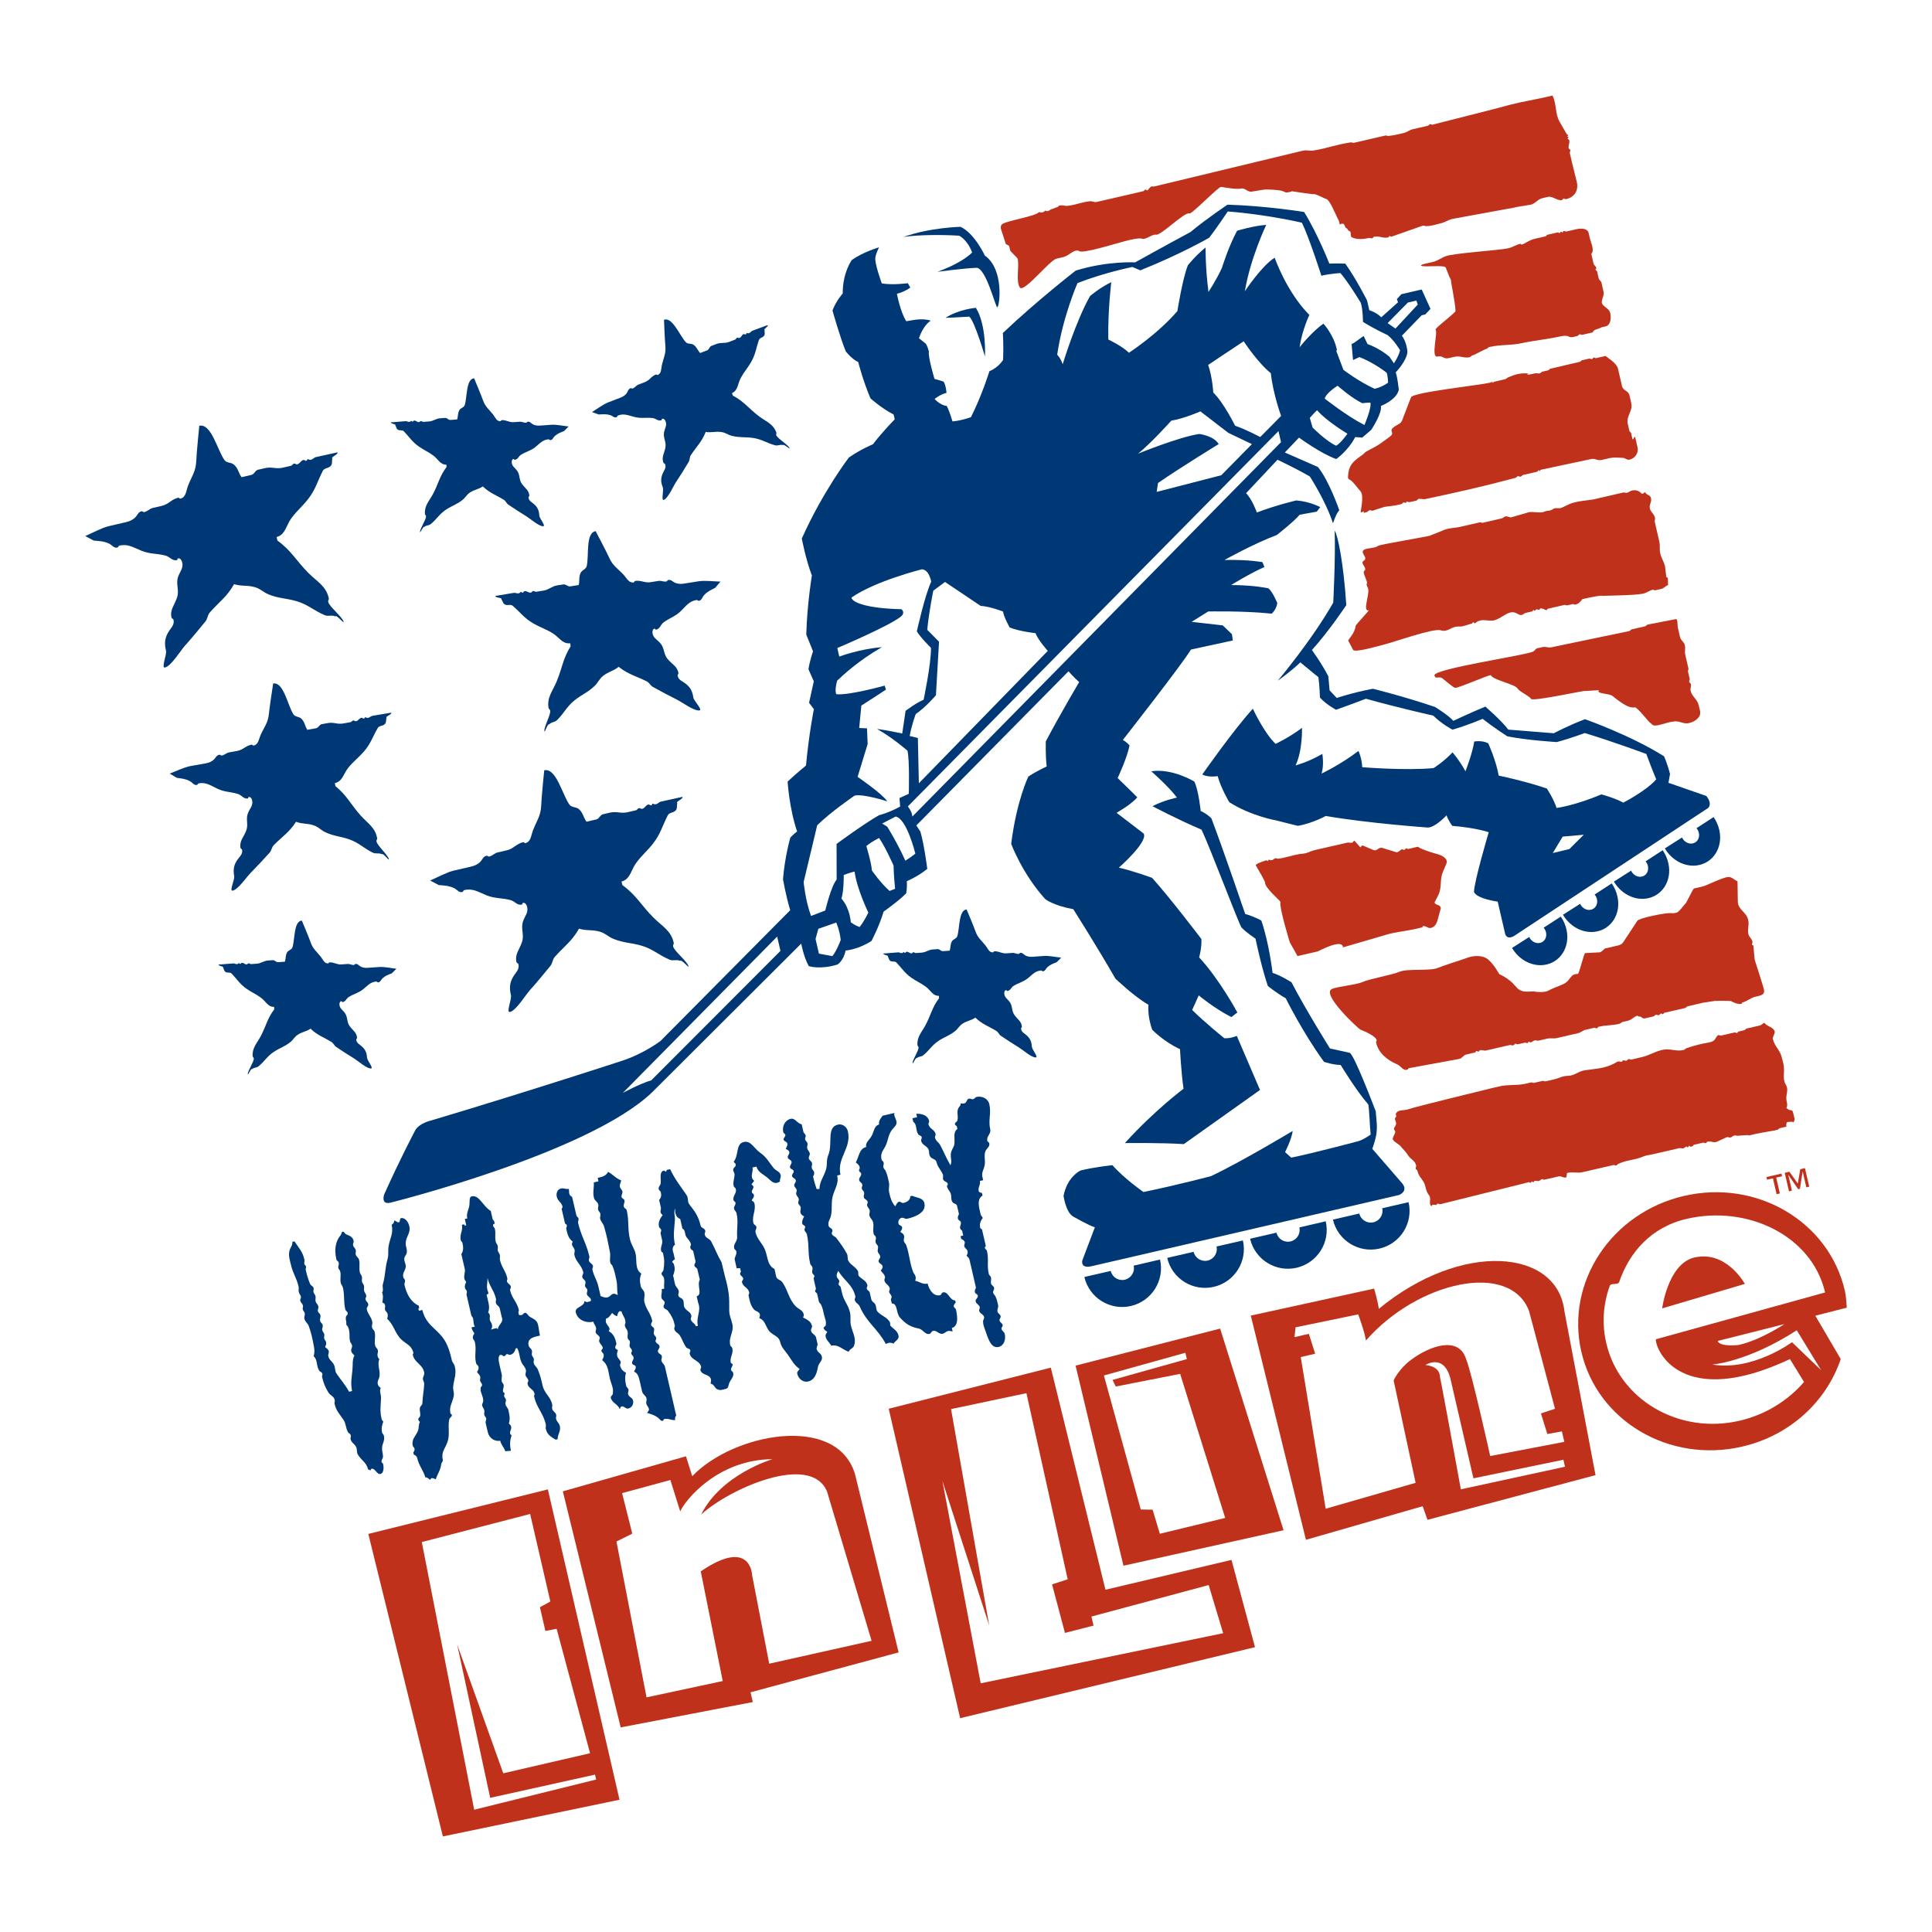 <?xml version="1.0" encoding="utf-8"?>
<!-- Generator: Adobe Illustrator 13.0.0, SVG Export Plug-In . SVG Version: 6.00 Build 14948)  -->
<!DOCTYPE svg PUBLIC "-//W3C//DTD SVG 1.0//EN" "http://www.w3.org/TR/2001/REC-SVG-20010904/DTD/svg10.dtd">
<svg version="1.0" id="Layer_1" xmlns="http://www.w3.org/2000/svg" xmlns:xlink="http://www.w3.org/1999/xlink" x="0px" y="0px"
	 width="192.756px" height="192.756px" viewBox="0 0 192.756 192.756" enable-background="new 0 0 192.756 192.756"
	 xml:space="preserve">
<g>
	<polygon fill-rule="evenodd" clip-rule="evenodd" fill="#FFFFFF" points="0,0 192.756,0 192.756,192.756 0,192.756 0,0 	"/>
	<path fill-rule="evenodd" clip-rule="evenodd" fill="#003876" d="M19.884,42.481c1.19-0.274,1.804,2.421,2.505,3.409
		c0.245,0.342,0.687,0.205,0.991,0.499c0.4,0.381,0.4,0.774,0.721,1.22l0.972-0.225c0.321-0.073,0.362-0.446,0.683-0.523l0.694-0.16
		c0.656-0.153,1.083,0.114,1.742-0.038l0.831-0.191c0.149-0.034,0.168-0.186,0.317-0.218c0.118-0.03,0.187,0.1,0.309,0.073
		c0.292-0.068,0.335-0.37,0.629-0.438c0.103-0.023,0.172,0.107,0.274,0.083c0.087-0.019,0.091-0.11,0.141-0.178
		c0.114,0.056,0.214,0.098,0.344,0.068c0.209-0.05,0.278-0.214,0.487-0.259l2.146-0.472c0.119,0.198-0.717,0.487-0.507,0.606
		c-0.08,0.29,0.031,0.564-0.19,0.77c-0.244,0.24-0.618,0.171-0.766,0.469c-0.561,1.095-0.706,1.842-1.468,2.817
		c-0.614,0.782-1.09,1.128-1.674,1.918c-0.541,0.736-0.576,1.62-1.467,1.872l0.08,0.347c1.403,1.014,1.856,1.994,3.084,3.226
		c0.881,0.888,1.758,1.289,2.04,2.517c0.035,0.148-0.092,0.232-0.057,0.377c0.107,0.477,1.427,1.505,1.537,1.982
		c0.053,0.241-0.702-0.736-0.839-0.537c-0.37-0.172-0.675,0.038-1.053-0.122c-1.113-0.472-1.64-1.053-2.802-1.395
		c-1.068-0.309-1.758-0.259-2.783-0.671c-0.546-0.222-0.774-0.542-1.335-0.713c-0.796-0.244-1.322-0.068-2.116-0.312
		c-0.712,1.258-1.46,1.742-2.417,2.817c-0.252,0.286-0.207,0.614-0.446,0.908c-0.786,0.957-1.24,1.518-2.066,2.444
		c-0.404,0.457-1.357,2.006-1.956,2.143c-0.415,0.095,0.187-1.259,0.092-1.674c-0.152-0.668-0.142-1.163,0.179-1.757
		c0.271-0.5,0.697-0.778,0.568-1.334c-0.023-0.103-0.167-0.103-0.195-0.209c-0.183-0.798,0.306-1.248,0.557-2.025
		c0.244-0.755-0.16-1.319,0.107-2.066c0.187-0.526,0.534-0.85,0.404-1.403c-0.05-0.225-0.198-0.465-0.422-0.415
		c-0.077,0.018-0.027,0.152-0.107,0.17c-0.477,0.111-0.701-0.347-1.163-0.457c-0.911-0.229-1.51-0.13-2.376-0.477
		c-0.815-0.328-1.342-0.709-2.2-0.511c-0.103,0.023-0.106,0.172-0.209,0.194c-0.347,0.08-0.503-0.248-0.819-0.392
		c-0.542-0.252-0.934-0.252-1.533-0.305l-0.846-0.449c0.637-0.274,1.655-0.833,2.341-0.988l1.315-0.305
		c0.522-0.119,0.873-0.176,1.27-0.511c0.282-0.24,0.323-0.584,0.687-0.671c0.103-0.023,0.17,0.107,0.274,0.084
		c0.354-0.08,0.499-0.332,0.854-0.416l0.899-0.21c0.694-0.16,0.945-0.652,1.639-0.812c0.084-0.024,0.119,0.118,0.207,0.095
		c0.56-0.129,0.567-0.74,0.762-1.27c0.362-0.931,0.781-1.445,0.824-2.448C19.61,45.154,19.884,42.481,19.884,42.481L19.884,42.481z"
		/>
	<path fill-rule="evenodd" clip-rule="evenodd" fill="#003876" d="M27.254,68.194c1.038-0.183,1.449,2.173,2.009,3.058
		c0.194,0.309,0.583,0.211,0.831,0.477c0.328,0.347,0.309,0.687,0.568,1.083l0.846-0.148c0.282-0.05,0.336-0.37,0.614-0.419
		l0.606-0.107c0.576-0.103,0.931,0.149,1.506,0.045l0.728-0.13c0.13-0.023,0.154-0.148,0.282-0.171
		c0.107-0.02,0.157,0.095,0.264,0.076c0.259-0.045,0.305-0.301,0.564-0.347c0.088-0.015,0.142,0.099,0.232,0.084
		c0.077-0.015,0.084-0.095,0.13-0.149c0.095,0.054,0.179,0.092,0.294,0.072c0.183-0.03,0.252-0.171,0.435-0.202l1.872-0.312
		c0.095,0.179-0.641,0.392-0.465,0.503c-0.084,0.248,0,0.487-0.199,0.655c-0.22,0.199-0.541,0.122-0.682,0.371
		c-0.534,0.922-0.694,1.558-1.396,2.367c-0.565,0.644-0.992,0.923-1.534,1.583c-0.499,0.61-0.567,1.369-1.349,1.548l0.053,0.3
		c1.163,0.943,1.515,1.807,2.513,2.925c0.721,0.809,1.46,1.193,1.651,2.269c0.022,0.126-0.091,0.195-0.068,0.32
		c0.072,0.42,1.163,1.365,1.235,1.781c0.038,0.214-0.572-0.664-0.698-0.5c-0.312-0.164-0.587,0-0.903-0.156
		c-0.938-0.458-1.365-0.979-2.356-1.331c-0.908-0.312-1.505-0.302-2.371-0.702c-0.461-0.217-0.644-0.503-1.121-0.675
		c-0.676-0.248-1.137-0.121-1.812-0.37c-0.675,1.056-1.342,1.438-2.215,2.326c-0.232,0.237-0.206,0.519-0.427,0.763
		c-0.721,0.789-1.14,1.25-1.895,2.017c-0.37,0.377-1.262,1.67-1.784,1.762c-0.362,0.065,0.217-1.08,0.155-1.442
		c-0.103-0.583-0.068-1.01,0.234-1.51c0.255-0.419,0.637-0.64,0.552-1.124c-0.019-0.092-0.145-0.099-0.16-0.191
		c-0.122-0.694,0.32-1.064,0.572-1.723c0.244-0.645-0.08-1.148,0.187-1.777c0.187-0.446,0.496-0.713,0.412-1.197
		c-0.035-0.198-0.149-0.412-0.347-0.374c-0.069,0.012-0.03,0.13-0.1,0.142c-0.415,0.072-0.591-0.332-0.987-0.451
		c-0.775-0.235-1.292-0.175-2.025-0.515c-0.689-0.324-1.128-0.674-1.875-0.544c-0.092,0.018-0.1,0.145-0.191,0.16
		c-0.305,0.053-0.427-0.237-0.689-0.377c-0.458-0.241-0.797-0.256-1.308-0.332l-0.713-0.423c0.564-0.21,1.468-0.645,2.066-0.751
		l1.151-0.202c0.454-0.08,0.758-0.11,1.117-0.384c0.255-0.19,0.305-0.489,0.622-0.546c0.092-0.015,0.145,0.099,0.236,0.084
		c0.31-0.057,0.442-0.267,0.755-0.32l0.785-0.142c0.606-0.107,0.847-0.522,1.453-0.629c0.076-0.011,0.095,0.107,0.171,0.095
		c0.492-0.088,0.522-0.617,0.717-1.063c0.354-0.786,0.74-1.212,0.823-2.078C26.896,70.493,27.254,68.194,27.254,68.194
		L27.254,68.194z"/>
	<path fill-rule="evenodd" clip-rule="evenodd" fill="#003876" d="M47.302,37.742c-0.816,0.058-0.682,1.902-0.938,2.673
		c-0.087,0.267-0.4,0.267-0.537,0.515c-0.179,0.32-0.103,0.572-0.221,0.918l-0.667,0.05c-0.217,0.015-0.317-0.217-0.537-0.202
		l-0.477,0.035c-0.451,0.03-0.671,0.285-1.121,0.317l-0.573,0.042c-0.098,0.003-0.14-0.088-0.243-0.081
		c-0.084,0.007-0.099,0.104-0.184,0.107c-0.202,0.015-0.285-0.167-0.487-0.156c-0.073,0.008-0.087,0.103-0.16,0.106
		c-0.057,0.004-0.081-0.053-0.126-0.083c-0.061,0.057-0.118,0.103-0.205,0.107c-0.142,0.011-0.222-0.081-0.363-0.069l-1.468,0.118
		c-0.034,0.152,0.557,0.171,0.446,0.286c0.107,0.172,0.092,0.37,0.271,0.457c0.202,0.107,0.428-0.011,0.583,0.153
		c0.572,0.591,0.812,1.038,1.491,1.514c0.545,0.382,0.915,0.512,1.445,0.9c0.492,0.365,0.686,0.922,1.303,0.911l0.015,0.236
		c-0.697,0.927-0.797,1.639-1.338,2.669c-0.393,0.739-0.873,1.166-0.816,2.009c0.007,0.103,0.103,0.129,0.11,0.232
		c0.023,0.324-0.617,1.243-0.595,1.567c0.012,0.167,0.305-0.606,0.431-0.507c0.202-0.183,0.442-0.11,0.647-0.286
		c0.622-0.518,0.843-0.992,1.522-1.441c0.625-0.404,1.075-0.511,1.65-0.973c0.306-0.248,0.39-0.5,0.713-0.717
		c0.462-0.312,0.835-0.305,1.297-0.618c0.701,0.668,1.273,0.833,2.096,1.332c0.217,0.133,0.252,0.354,0.461,0.492
		c0.69,0.461,1.091,0.729,1.8,1.163c0.35,0.213,1.262,1.014,1.67,0.987c0.286-0.019-0.366-0.77-0.385-1.056
		c-0.03-0.454-0.137-0.77-0.458-1.086c-0.27-0.267-0.598-0.362-0.625-0.744c-0.004-0.069,0.088-0.1,0.083-0.172
		c-0.038-0.544-0.438-0.739-0.751-1.186c-0.305-0.439-0.156-0.876-0.472-1.303c-0.222-0.299-0.507-0.439-0.534-0.82
		c-0.011-0.153,0.038-0.335,0.191-0.347c0.053-0.004,0.049,0.092,0.103,0.087c0.325-0.022,0.377-0.357,0.656-0.522
		c0.537-0.324,0.937-0.374,1.425-0.766c0.458-0.37,0.717-0.717,1.308-0.759c0.068-0.004,0.099,0.087,0.172,0.083
		c0.235-0.018,0.274-0.259,0.449-0.415c0.297-0.263,0.545-0.339,0.919-0.492l0.454-0.454c-0.461-0.05-1.223-0.207-1.692-0.175
		l-0.9,0.065c-0.357,0.022-0.594,0.061-0.915-0.08c-0.225-0.096-0.315-0.309-0.567-0.294c-0.072,0.003-0.088,0.103-0.16,0.107
		c-0.244,0.019-0.381-0.114-0.626-0.1l-0.617,0.045c-0.477,0.03-0.732-0.235-1.209-0.202c-0.057,0.005-0.053,0.1-0.11,0.104
		c-0.389,0.026-0.511-0.366-0.739-0.664c-0.412-0.526-0.782-0.773-1.003-1.407C48,39.4,47.302,37.742,47.302,37.742L47.302,37.742z"
		/>
	<path fill-rule="evenodd" clip-rule="evenodd" fill="#003876" d="M59.427,52.993c-1.022,0.164-0.648,2.479-0.889,3.477
		c-0.08,0.351-0.473,0.381-0.621,0.709c-0.191,0.428-0.065,0.736-0.18,1.189l-0.835,0.134c-0.274,0.041-0.427-0.241-0.702-0.194
		l-0.594,0.091c-0.569,0.092-0.82,0.436-1.385,0.526l-0.716,0.114c-0.125,0.02-0.19-0.092-0.317-0.072
		c-0.107,0.015-0.115,0.142-0.22,0.157c-0.252,0.041-0.381-0.184-0.634-0.145c-0.092,0.015-0.099,0.14-0.19,0.152
		c-0.072,0.011-0.107-0.057-0.168-0.096c-0.073,0.082-0.138,0.146-0.248,0.165c-0.179,0.027-0.29-0.08-0.469-0.05l-1.837,0.309
		c-0.03,0.199,0.72,0.16,0.595,0.317c0.152,0.205,0.157,0.457,0.392,0.549c0.267,0.11,0.539-0.065,0.751,0.122
		c0.79,0.686,1.14,1.224,2.051,1.754c0.728,0.415,1.217,0.537,1.926,0.976c0.659,0.404,0.968,1.09,1.75,1.002l0.045,0.298
		c-0.782,1.246-0.827,2.162-1.399,3.519c-0.408,0.979-0.972,1.575-0.805,2.63c0.02,0.125,0.145,0.153,0.165,0.278
		c0.065,0.409-0.644,1.64-0.579,2.048c0.034,0.21,0.32-0.801,0.487-0.69c0.236-0.25,0.545-0.187,0.79-0.43
		c0.725-0.726,0.957-1.35,1.765-1.987c0.739-0.583,1.3-0.763,1.975-1.415c0.359-0.347,0.439-0.671,0.824-0.984
		c0.549-0.446,1.018-0.473,1.567-0.918c0.961,0.762,1.701,0.903,2.795,1.448c0.29,0.145,0.359,0.416,0.641,0.568
		c0.918,0.503,1.456,0.801,2.401,1.27c0.466,0.232,1.704,1.144,2.22,1.063c0.358-0.057-0.549-0.935-0.606-1.29
		c-0.088-0.575-0.256-0.96-0.698-1.323c-0.37-0.309-0.797-0.396-0.869-0.869c-0.015-0.092,0.098-0.142,0.083-0.229
		c-0.106-0.687-0.636-0.884-1.079-1.415c-0.435-0.522-0.294-1.09-0.739-1.593c-0.316-0.355-0.69-0.5-0.767-0.976
		c-0.03-0.194,0.009-0.431,0.202-0.461c0.069-0.012,0.072,0.11,0.137,0.103c0.412-0.068,0.443-0.499,0.771-0.736
		c0.644-0.465,1.148-0.575,1.716-1.125c0.537-0.523,0.831-0.987,1.57-1.102c0.087-0.015,0.137,0.099,0.225,0.084
		c0.297-0.047,0.32-0.355,0.522-0.573c0.347-0.365,0.656-0.492,1.106-0.724l0.525-0.622c-0.59-0.015-1.567-0.13-2.157-0.035
		l-1.133,0.179c-0.446,0.073-0.74,0.142-1.16,0c-0.3-0.095-0.438-0.357-0.754-0.309c-0.088,0.016-0.1,0.142-0.188,0.154
		c-0.309,0.048-0.499-0.104-0.804-0.054l-0.773,0.122c-0.599,0.095-0.953-0.217-1.549-0.122c-0.076,0.012-0.057,0.134-0.13,0.145
		c-0.487,0.077-0.686-0.404-1.006-0.758c-0.58-0.617-1.076-0.889-1.426-1.666C60.494,55.009,59.427,52.993,59.427,52.993
		L59.427,52.993z"/>
	<path fill-rule="evenodd" clip-rule="evenodd" fill="#003876" d="M66.248,31.908c0.838-0.32,1.567,1.586,2.181,2.235
		c0.213,0.225,0.522,0.08,0.777,0.263c0.329,0.237,0.371,0.522,0.648,0.816l0.687-0.263c0.229-0.089,0.222-0.366,0.446-0.451
		l0.492-0.19c0.465-0.18,0.804-0.027,1.27-0.207l0.587-0.225c0.103-0.042,0.103-0.152,0.205-0.19
		c0.089-0.034,0.149,0.053,0.237,0.023c0.207-0.08,0.207-0.305,0.412-0.385c0.076-0.027,0.137,0.061,0.209,0.03
		c0.062-0.022,0.058-0.092,0.085-0.145c0.09,0.03,0.167,0.049,0.259,0.015c0.148-0.057,0.182-0.182,0.332-0.24l1.518-0.564
		c0.106,0.133-0.474,0.43-0.309,0.495c-0.027,0.222,0.08,0.409-0.058,0.58c-0.157,0.202-0.434,0.191-0.514,0.423
		c-0.294,0.858-0.324,1.418-0.782,2.208c-0.366,0.632-0.679,0.934-1.025,1.575c-0.321,0.59-0.256,1.238-0.881,1.513l0.095,0.244
		c1.128,0.599,1.562,1.27,2.581,2.044c0.736,0.557,1.419,0.759,1.754,1.628c0.038,0.103-0.045,0.179-0.008,0.282
		c0.13,0.336,1.198,0.954,1.327,1.29c0.068,0.171-0.588-0.461-0.668-0.306c-0.285-0.088-0.487,0.096-0.777,0.019
		c-0.862-0.232-1.308-0.602-2.193-0.731c-0.812-0.119-1.311-0.012-2.104-0.207c-0.419-0.103-0.618-0.316-1.045-0.381
		c-0.606-0.099-0.972,0.084-1.578-0.011c-0.393,0.991-0.888,1.417-1.476,2.303c-0.156,0.235-0.087,0.469-0.235,0.709
		c-0.474,0.777-0.748,1.235-1.255,1.997c-0.252,0.378-0.786,1.602-1.208,1.766c-0.294,0.11,0.008-0.943-0.107-1.235
		c-0.179-0.469-0.222-0.831-0.05-1.3c0.145-0.389,0.431-0.641,0.279-1.03c-0.027-0.076-0.137-0.061-0.164-0.133
		c-0.217-0.564,0.095-0.942,0.197-1.537c0.1-0.58-0.25-0.949-0.133-1.522c0.083-0.403,0.302-0.674,0.153-1.066
		c-0.061-0.16-0.195-0.321-0.355-0.259c-0.053,0.022-0.004,0.114-0.062,0.137c-0.335,0.129-0.544-0.184-0.896-0.218
		c-0.689-0.072-1.116,0.061-1.784-0.104c-0.629-0.156-1.051-0.38-1.658-0.148c-0.073,0.027-0.062,0.137-0.134,0.165
		c-0.243,0.095-0.392-0.13-0.64-0.202c-0.419-0.127-0.709-0.089-1.148-0.065l-0.668-0.241c0.439-0.267,1.125-0.777,1.609-0.964
		l0.931-0.359c0.37-0.141,0.622-0.213,0.876-0.502c0.179-0.202,0.172-0.458,0.431-0.557c0.072-0.031,0.133,0.057,0.209,0.031
		c0.252-0.095,0.328-0.294,0.58-0.394l0.637-0.243c0.493-0.187,0.621-0.576,1.114-0.763c0.061-0.022,0.098,0.077,0.16,0.05
		c0.397-0.152,0.339-0.599,0.427-1.003c0.167-0.717,0.419-1.14,0.347-1.876C66.323,33.891,66.248,31.908,66.248,31.908
		L66.248,31.908z"/>
	<path fill-rule="evenodd" clip-rule="evenodd" fill="#003876" d="M155.717,91.448c0.271,0.385,0.47,0.828,0.575,1.312
		c0.379,1.723-0.621,3.294-2.233,3.512c-1.266,0.171-2.536-0.546-3.202-1.697l1.712-1.091c0.183,0.4,0.594,0.66,1.01,0.602
		c0.484-0.065,0.781-0.537,0.671-1.052c-0.041-0.184-0.121-0.344-0.24-0.477L155.717,91.448L155.717,91.448z"/>
	<path fill-rule="evenodd" clip-rule="evenodd" fill="#003876" d="M160.799,88.139c0.271,0.384,0.469,0.828,0.576,1.312
		c0.378,1.723-0.621,3.294-2.233,3.511c-1.268,0.171-2.532-0.546-3.204-1.697l1.712-1.09c0.185,0.4,0.6,0.659,1.011,0.602
		c0.484-0.065,0.781-0.538,0.671-1.052c-0.042-0.184-0.122-0.344-0.236-0.477L160.799,88.139L160.799,88.139z"/>
	<path fill-rule="evenodd" clip-rule="evenodd" fill="#003876" d="M165.882,84.829c0.271,0.385,0.47,0.827,0.575,1.311
		c0.378,1.724-0.621,3.294-2.234,3.513c-1.266,0.17-2.531-0.546-3.202-1.697l1.712-1.091c0.183,0.4,0.599,0.66,1.011,0.602
		c0.484-0.065,0.781-0.537,0.671-1.053c-0.042-0.183-0.122-0.343-0.236-0.476L165.882,84.829L165.882,84.829z"/>
	<path fill-rule="evenodd" clip-rule="evenodd" fill="#003876" d="M170.964,81.52c0.271,0.384,0.469,0.827,0.576,1.311
		c0.377,1.724-0.622,3.294-2.234,3.511c-1.267,0.172-2.532-0.545-3.203-1.696l1.712-1.09c0.184,0.4,0.599,0.659,1.011,0.602
		c0.484-0.065,0.785-0.537,0.671-1.053c-0.042-0.183-0.122-0.343-0.236-0.477L170.964,81.52L170.964,81.52z"/>
	<path fill-rule="evenodd" clip-rule="evenodd" fill="#003876" d="M115.736,125.663c0.477,2.078-0.824,4.156-2.908,4.637
		c-2.082,0.48-4.16-0.816-4.641-2.894l2.631-0.606c0.146,0.629,0.774,1.021,1.403,0.877c0.632-0.149,1.028-0.774,0.884-1.403
		L115.736,125.663L115.736,125.663z"/>
	<path fill-rule="evenodd" clip-rule="evenodd" fill="#003876" d="M124.003,123.758c0.479,2.077-0.823,4.151-2.906,4.632
		c-2.085,0.48-4.163-0.812-4.643-2.89l2.631-0.606c0.147,0.624,0.773,1.018,1.407,0.873c0.629-0.145,1.024-0.773,0.879-1.404
		L124.003,123.758L124.003,123.758z"/>
	<path fill-rule="evenodd" clip-rule="evenodd" fill="#003876" d="M132.269,121.847c0.48,2.078-0.823,4.152-2.904,4.637
		c-2.082,0.479-4.165-0.816-4.642-2.895l2.632-0.606c0.146,0.629,0.774,1.022,1.403,0.873c0.629-0.145,1.025-0.773,0.881-1.398
		L132.269,121.847L132.269,121.847z"/>
	<path fill-rule="evenodd" clip-rule="evenodd" fill="#003876" d="M140.534,119.94c0.481,2.078-0.818,4.152-2.905,4.632
		c-2.081,0.481-4.159-0.812-4.64-2.89l2.631-0.609c0.145,0.629,0.774,1.021,1.403,0.876c0.633-0.145,1.025-0.773,0.881-1.402
		L140.534,119.94L140.534,119.94z"/>
	<path fill-rule="evenodd" clip-rule="evenodd" fill="#BF311A" d="M54.661,148.597l7.148,30.963l-17.623,3.661l-7.439-30.182
		L54.661,148.597L54.661,148.597z M52.892,151.048l-10.809,2.803l5.227,26.705l12.167-3.013l-0.114-0.488l-10.456,2.315
		l-3.294-15.293l4.599,12.845l8.659-2.002l-3.336-12.418l-1.121,0.218l-0.546-2.368l1.041-0.568L52.892,151.048L52.892,151.048z"/>
	<path fill-rule="evenodd" clip-rule="evenodd" fill="#BF311A" d="M69.065,147.281c4.121-4.308,14.419-6.245,16.234-0.225
		l4.357,17.805l-14.774,3.978l0.225,0.976l-13.18,2.528l-5.772-23.551l12.284-3.497C68.439,145.295,68.764,146.344,69.065,147.281
		L69.065,147.281z M62.068,148.971l1.015,4.041l-1.579,0.786l3.001,15.548l7.602-1.628l-2.192-10.942
		c5.002-3.412,5.12,0.358,5.12,0.358l1.709,8.853l10.214-2.283l-4.446-14.904c-1.666-3.923-9.871-0.194-12.563,2.314
		c2.006-4.038,7.119-5.531,7.119-5.531c-5.453,0.03-8.712,4.083-9.204,5.207c-0.355-1.147-0.981-3.13-0.981-3.13L62.068,148.971
		L62.068,148.971z"/>
	<path fill-rule="evenodd" clip-rule="evenodd" fill="#BF311A" d="M104.84,136.449l5.452,22.16l12.574-2.978l2.345,8.708
		l-29.418,7.084l-7.126-30.872L104.84,136.449L104.84,136.449z M102.407,138.996l-7.522,1.59l3.806,21.58l-4.667-14.407l3.82,20.184
		l24.191-4.998l-1.445-4.804l-11.697,3.142l0.21,0.903l-2.853,0.731l-1.285-4.842l1.56-0.507L102.407,138.996L102.407,138.996z"/>
	<path fill-rule="evenodd" clip-rule="evenodd" fill="#BF311A" d="M121.734,132.553l6.325,20.12l-15.972,3.538l-4.777-19.963
		L121.734,132.553L121.734,132.553z M110.136,137.231l3.679,13.371l1.179,0.019l0.725,2.402l6.52-1.578l-4.495-14.374l-6.424,1.262
		l-0.321-0.659l7.412-2.078l-0.145-0.63L110.136,137.231L110.136,137.231z"/>
	<path fill-rule="evenodd" clip-rule="evenodd" fill="#BF311A" d="M137.564,130.586c8.246-6.803,17.832-6.005,18.525,0.27
		l3.097,16.319l-16.765,4.457l-0.48-1.357l-11.648,3.352l-5.501-22.369l12.304-2.692
		C137.096,128.564,137.47,129.819,137.564,130.586L137.564,130.586z M129.26,132.428l-0.11,0.979l1.435-0.331l0.629,1.986
		l-1.438,0.332l2.489,15.133l8.972-2.585l-2.192-10.211c-0.007,0,0.495-1.145,1.753-2.073c1.842-1.37,4.748-2.429,5.483-0.039
		c0.546,1.289,2.395,9.65,2.395,9.65l7.397-1.415l-0.241-1.044l-1.453,0.263l-0.64-2.055l1.403-0.469l-2.589-9.753
		c-1.922-5.044-11.167-2.91-16.273,2.947c-0.114-0.836-0.771-2.608-0.771-2.608L129.26,132.428L129.26,132.428z M155.98,145.638
		l-8.976,1.854l-2.3-9.967c-0.674-2.543-2.488-1.334-2.488-1.334s1.438,0.058,1.452,1.204c0.213,0.928,2.081,11.195,2.081,11.195
		l10.39-2.254L155.98,145.638L155.98,145.638z"/>
	<path fill-rule="evenodd" clip-rule="evenodd" fill="#BF311A" d="M157.769,134.859c-1.594-6.908,2.996-13.871,10.26-15.544
		c7.263-1.679,14.442,2.562,16.036,9.471c0.126,0.55,0.138,1.136,0.188,1.681l-3.139,0.801l2.536,4.324
		c-1.415,4.201-5.021,7.625-9.846,8.738C166.541,146.009,159.361,141.769,157.769,134.859L157.769,134.859z M173.546,141.749
		c2.592-0.599,4.838-2.009,6.442-3.87l-1.402-2.283c-10.752,5.053-13.413-0.824-13.383-1.975l16.887-4.672
		c-1.312-5.677-7.755-8.742-13.787-7.35c-3.604,0.831-5.765,3.385-6.764,6.332c-0.134,0.286-0.823,0.054-0.93,0.351
		c-0.648,1.789-0.809,3.752-0.355,5.708C161.565,139.668,167.514,143.142,173.546,141.749L173.546,141.749z M168.87,125.507
		c-2.501,0.797-3.034,5.029-3.034,5.029l8.25-2.44C174.086,128.096,172.184,124.592,168.87,125.507L168.87,125.507z
		 M178.036,132.104l-6.664,1.685c0.229,0.629,2.108,0.396,2.108,0.396C175.631,133.708,178.036,132.104,178.036,132.104
		L178.036,132.104z M179.264,132.721c-4.967,3.203-8.44,3.416-8.44,3.416c4.019,0.69,7.964-2.223,7.964-2.223l2.91,2.794
		L179.264,132.721L179.264,132.721z"/>
	<path fill-rule="evenodd" clip-rule="evenodd" fill="#003876" d="M40.001,121.534c0.35-0.08,0.72,0.298,0.834,0.789
		c0.16,0.69-0.293,0.973-0.355,1.644c-0.038,0.396,0.188,0.697,0.092,1.067c-0.065,0.233-0.232,0.297-0.237,0.561
		c-0.007,0.312,0.195,0.545,0.142,0.839c-0.077,0.389-0.339,0.579-0.241,0.999c0.027,0.129,0.141,0.159,0.168,0.289
		c0.045,0.191-0.089,0.294-0.046,0.481c0.232,1.01,0.679,1.715,1.422,2.069l0.045,0.206c-0.03,0.027-0.053,0.05-0.083,0.093
		l0.05,0.205l0.347-0.08c0.408,1.757,1.811,1.914,2.497,3.561c0.222,0.53,0.306,0.858,0.436,1.426
		c0.065,0.274,0.244,0.378,0.308,0.656c0.184,0.793-0.087,1.235-0.167,1.998c-0.035,0.335,0.118,0.599,0.058,0.931
		c-0.123,0.683-0.492,1.049-0.32,1.78c0.015,0.068,0.106,0.012,0.122,0.08c0.056,0.239-0.209,0.274-0.252,0.496
		c-0.16,0.815,0.088,1.448-0.168,2.214c-0.22,0.668-0.655,1.016-0.479,1.781c0.049,0.206-0.125,0.275-0.153,0.473
		c-0.087,0.645-0.359,0.908-0.542,1.502c-0.156-0.053-0.267-0.155-0.423-0.117c-0.072,0.015-0.098,0.103-0.141,0.175
		c-0.167-0.133-0.294-0.285-0.477-0.252c-0.237-0.789-0.625-1.116-0.809-1.917c-0.049-0.207-0.198-0.31-0.347-0.359l-0.045-0.205
		c0.061-0.134,0.16-0.217,0.118-0.389c-0.03-0.13-0.142-0.16-0.172-0.29c-0.148-0.652,0.279-0.928,0.504-1.457
		c0.129-0.312,0.05-0.629,0.205-0.919c-0.057-0.068-0.133-0.114-0.155-0.221c-0.042-0.179,0.14-0.202,0.179-0.365
		c0.056-0.279-0.069-0.512-0.027-0.794c0.03-0.225,0.24-0.255,0.251-0.491c0.034-0.764,0.148-1.171,0.183-1.934
		c0.004-0.21-0.16-0.351-0.129-0.549c0.042-0.229,0.179-0.358,0.122-0.61c-0.19-0.827-0.941-0.907-1.133-1.734
		c-0.018-0.084,0.08-0.107,0.062-0.194c-0.176-0.751-0.71-0.862-1.197-1.323c-0.652-0.618-0.748-1.479-1.418-2.066
		c0.03-0.172,0.087-0.294,0.045-0.485c-0.045-0.197-0.217-0.247-0.263-0.445c-0.039-0.172,0.045-0.264,0.003-0.438
		c-0.034-0.164-0.149-0.217-0.267-0.263c0.05-0.374,0.11-0.646-0.027-1.011c0.18-0.167-0.003-0.533,0.077-0.815
		c0.27-0.916,0.202-1.59,0.469-2.506c0.133-0.464,0.02-0.839,0.11-1.33c0.142-0.797,0.496-1.251,0.297-2.104
		c0.157-0.062,0.237-0.206,0.271-0.423c0.175,0.049,0.286,0.225,0.461,0.182C39.947,121.911,39.856,121.569,40.001,121.534
		L40.001,121.534z"/>
	<path fill-rule="evenodd" clip-rule="evenodd" fill="#003876" d="M29.176,123.895l0.199-0.046c0.43,0.651,0.804,0.991,0.991,1.804
		c0.042,0.18-0.038,0.289,0.003,0.469c0.023,0.103,0.134,0.114,0.157,0.221c0.035,0.145-0.053,0.222-0.02,0.366
		c0.122,0.534,0.222,0.854,0.416,1.357c0.084,0.225,0.312,0.217,0.37,0.457c0.035,0.149-0.053,0.222-0.023,0.37
		c0.042,0.18,0.165,0.244,0.206,0.424c0.047,0.197-0.033,0.309,0.012,0.506c0.053,0.233,0.221,0.283,0.274,0.515
		c0.045,0.191-0.088,0.294-0.045,0.484c0.042,0.18,0.205,0.199,0.248,0.379c0.053,0.232-0.077,0.354-0.023,0.586
		c0.042,0.19,0.21,0.226,0.252,0.412c0.045,0.198-0.084,0.32-0.039,0.519c0.042,0.172,0.157,0.218,0.195,0.39
		c0.042,0.175-0.041,0.267-0.003,0.438c0.038,0.152,0.152,0.202,0.187,0.354c0.05,0.206-0.035,0.328-0.096,0.496
		c0.146,0.137,0.309,0.19,0.363,0.424c0.042,0.19-0.092,0.293-0.046,0.484c0.092,0.404,0.386,0.491,0.561,0.85
		c0.16,0.316,0.068,0.603,0.259,0.885c0.477,0.704,0.831,1.052,1.254,1.814l0.298-0.069c-0.164-0.834-0.039-1.308,0.038-2.115
		c0.053-0.556-0.038-0.987,0.195-1.422c-0.119-0.164-0.264-0.222-0.312-0.438c-0.054-0.24,0.129-0.354,0.073-0.595
		c-0.039-0.172-0.157-0.222-0.195-0.394c-0.104-0.438-0.004-0.697-0.107-1.136c-0.054-0.232-0.119-0.382-0.274-0.519
		c0.053-0.274-0.095-0.522-0.027-0.794c0.038-0.152,0.218-0.183,0.175-0.365c-0.038-0.179-0.202-0.198-0.243-0.377
		c-0.191-0.828-0.046-1.335-0.237-2.162c-0.045-0.198-0.164-0.26-0.209-0.458c-0.103-0.441,0.045-0.708-0.058-1.15
		c-0.035-0.153-0.149-0.199-0.187-0.354c-0.045-0.199,0.084-0.321,0.038-0.519c-0.038-0.172-0.198-0.172-0.235-0.344
		c-0.229-0.999-0.084-1.803,0.434-2.425c0.088-0.1,0.061-0.306,0.187-0.331c0.148-0.035,0.225,0.22,0.377,0.274
		c0.301,0.122,0.625,0.22,0.721,0.632c0.042,0.18-0.096,0.267-0.054,0.45c0.05,0.214,0.217,0.267,0.267,0.48
		c0.042,0.172-0.042,0.263-0.003,0.438c0.06,0.248,0.278,0.29,0.335,0.537c0.11,0.484-0.03,0.771,0.08,1.255
		c0.042,0.18,0.16,0.244,0.202,0.423c0.047,0.199-0.034,0.309,0.012,0.508c0.042,0.171,0.156,0.218,0.194,0.388
		c0.045,0.199-0.031,0.31,0.015,0.508c0.045,0.198,0.165,0.259,0.209,0.458c0.038,0.172-0.103,0.244-0.062,0.415
		c0.047,0.198,0.214,0.248,0.26,0.446c0.054,0.232-0.19,0.309-0.137,0.541c0.119,0.515,0.423,0.701,0.541,1.217
		c0.054,0.232-0.072,0.354-0.018,0.587c0.045,0.198,0.213,0.248,0.258,0.446c0.122,0.525-0.068,0.842,0.054,1.368
		c0.045,0.198,0.213,0.248,0.26,0.447c0.057,0.231-0.073,0.354-0.02,0.586c0.034,0.149,0.092,0.232,0.179,0.32
		c-0.24,0.519,0.087,1.045,0.015,1.667c-0.038,0.335-0.252,0.488-0.172,0.838c0.046,0.191,0.176,0.252,0.294,0.37
		c-0.167,0.282,0.035,0.626,0.027,1.011c-0.032,0.785-0.13,1.262,0.053,2.056c0.03,0.13,0.095,0.205,0.172,0.285
		c-0.122,0.374-0.217,0.651-0.119,1.083c0.035,0.145,0.145,0.175,0.18,0.319c0.119,0.509-0.167,0.74-0.183,1.24
		c-0.012,0.319,0.095,0.533,0.092,0.851c-0.009,0.228-0.191,0.308-0.137,0.541c0.023,0.096,0.125,0.088,0.145,0.183
		c0.103,0.432,0.045,0.934-0.264,1.007c-0.342,0.08-0.537-0.603-0.88-0.522c-0.068,0.015-0.08,0.1-0.118,0.172
		c-0.08-0.064-0.145-0.095-0.229-0.092c-0.167-0.731-0.664-0.892-1.029-1.506c-0.142-0.248-0.039-0.508-0.176-0.759
		c-0.171-0.331-0.457-0.4-0.545-0.782c-0.035-0.145,0.053-0.221,0.02-0.365c-0.042-0.184-0.206-0.18-0.286-0.336
		c-0.237-0.423-0.175-0.812-0.435-1.205c-0.385-0.583-0.729-0.884-0.896-1.608c-0.035-0.145,0.053-0.222,0.019-0.366
		c-0.095-0.423-0.445-0.435-0.652-0.793c-0.316-0.538-0.469-0.899-0.614-1.528c-0.03-0.122,0.062-0.18,0.034-0.298
		c-0.049-0.206-0.244-0.18-0.342-0.358c-0.287-0.496-0.134-1.083-0.534-1.399c0.11-0.362,0.095-0.667,0.007-1.091
		c-0.145-0.759-0.237-1.208-0.492-1.922c-0.115-0.316-0.354-0.396-0.436-0.735c-0.049-0.214,0.081-0.335,0.031-0.549
		c-0.039-0.172-0.157-0.218-0.194-0.393c-0.035-0.146,0.053-0.222,0.019-0.367c-0.049-0.217-0.218-0.267-0.267-0.483
		c-0.042-0.171,0.099-0.24,0.062-0.412c-0.045-0.197-0.164-0.263-0.21-0.462c-0.049-0.205,0.027-0.33-0.022-0.537
		c-0.202-0.888-0.561-1.295-0.763-2.184c-0.122-0.516-0.255-0.866-0.157-1.343C28.943,124.455,29.191,124.307,29.176,123.895
		L29.176,123.895z"/>
	<path fill-rule="evenodd" clip-rule="evenodd" fill="#003876" d="M78.886,111.625c0.454-0.103,0.638,0.469,1.098,0.541l0.172,0.756
		c0.038,0.155,0.183,0.193,0.221,0.347c0.035,0.155-0.08,0.255-0.046,0.407c0.039,0.176,0.187,0.214,0.229,0.385
		c0.045,0.195-0.068,0.313-0.023,0.512c0.05,0.206,0.202,0.278,0.252,0.484c0.045,0.194-0.134,0.328-0.088,0.526
		c0.049,0.214,0.267,0.251,0.316,0.469c0.042,0.179-0.068,0.294-0.026,0.477c0.038,0.18,0.19,0.232,0.232,0.415
		c0.042,0.18-0.035,0.298-0.103,0.458c0.11,0.48,0.198,0.747,0.35,1.221c0.107,0.011,0.18,0.011,0.282,0.007
		c0.032-0.805,0.435-1.194,0.661-1.96c0.152-0.534,0.011-0.919,0.225-1.426c0.477-1.141-0.214-2.772,0.964-3.042
		c0.446-0.103,0.885,0.209,0.991,0.674c0.386,1.675-1.124,2.654-0.739,4.327l-0.327,0.077c0.17,0.736-0.169,1.193-0.397,1.899
		c-0.244,0.751-0.065,1.288-0.217,2.073c-0.072,0.397-0.339,0.629-0.249,1.033c0.054,0.232,0.332,0.221,0.386,0.454
		c0.03,0.13-0.092,0.21-0.062,0.34c0.054,0.239,0.302,0.247,0.451,0.438c0.442,0.576,0.697,0.923,1.056,1.563
		c0.137,0.26,0.011,0.515,0.171,0.755c0.282,0.435,0.64,0.515,0.915,0.945c0.11,0.183-0.022,0.396,0.126,0.549
		c0.32,0.335,0.724,0.432,0.831,0.896c0.03,0.125-0.087,0.21-0.062,0.339c0.046,0.188,0.259,0.21,0.301,0.4l0.16,0.687
		c0.053,0.24,0.282,0.278,0.389,0.488c0.137,0.255,0.045,0.529,0.24,0.739c0.427,0.443,0.888,0.5,1.212,1.022
		c0.081,0.133-0.019,0.302,0.096,0.411c0.332,0.32,0.664,0.477,0.771,0.941c0.087,0.37-0.302,0.504-0.507,0.806
		c-0.251-0.149-0.503-0.104-0.758,0.03c-0.851-1.575-1.892-2.105-2.601-3.736c-0.119-0.291-0.423-0.336-0.496-0.646
		c-0.035-0.147,0.084-0.228,0.053-0.372c-0.27-1.171-1.091-1.515-1.7-2.54c-0.099,0.206-0.198,0.347-0.145,0.576
		c0.042,0.182,0.194,0.236,0.236,0.415c0.034,0.148-0.087,0.229-0.054,0.373c0.027,0.122,0.169,0.127,0.195,0.245l0.145,0.616
		c0.184,0.794,0.606,1.13,0.79,1.919c0.118,0.515-0.023,0.834,0.103,1.35c0.187,0.739,0.537,1.238,0.312,1.952
		c-0.103,0.312-0.446,0.327-0.549,0.633c-0.671-0.263-1.048-0.771-1.742-0.61c-0.167-0.358-0.457-0.491-0.549-0.888
		c-0.046-0.188,0.042-0.343,0.167-0.473c-0.13-0.149-0.32-0.18-0.367-0.386c-0.033-0.138,0.187-0.168,0.207-0.301
		c0.076-0.396-0.077-0.641-0.172-1.045c-0.092-0.4-0.122-0.648-0.302-1.014c-0.064-0.13-0.178-0.164-0.213-0.313l-0.171-0.755
		c-0.03-0.117-0.167-0.122-0.198-0.244c-0.027-0.117,0.099-0.183,0.068-0.305l-0.22-0.961c-0.024-0.103,0.098-0.167,0.076-0.271
		c-0.035-0.146-0.175-0.168-0.21-0.312c-0.05-0.206,0.062-0.34,0.012-0.545c-0.039-0.172-0.188-0.21-0.225-0.382
		c-0.259-1.117-0.073-1.812-0.329-2.925c-0.042-0.179-0.194-0.236-0.236-0.415c-0.031-0.129,0.092-0.209,0.062-0.339
		c-0.035-0.157-0.24-0.145-0.279-0.298c-0.064-0.282,0.065-0.478,0.18-0.728c-0.175-0.097-0.317-0.18-0.365-0.387
		c-0.046-0.205,0.061-0.339,0.015-0.544c-0.042-0.172-0.191-0.21-0.229-0.382c-0.038-0.172,0.076-0.27,0.038-0.441
		c-0.045-0.199-0.198-0.257-0.245-0.45c-0.041-0.172,0.077-0.271,0.04-0.443c-0.042-0.183-0.195-0.235-0.237-0.415
		c-0.05-0.217,0.202-0.328,0.152-0.541c-0.05-0.217-0.324-0.206-0.374-0.419c-0.049-0.207,0.206-0.302,0.161-0.508
		c-0.042-0.19-0.317-0.164-0.359-0.351c-0.053-0.232,0.198-0.348,0.145-0.579c-0.049-0.214-0.324-0.202-0.374-0.42
		c-0.05-0.214,0.202-0.324,0.152-0.541c-0.041-0.18-0.202-0.232-0.351-0.317c0.065-0.194,0.202-0.324,0.153-0.541
		c-0.05-0.205-0.32-0.18-0.37-0.385c-0.042-0.187,0.213-0.282,0.172-0.474c-0.031-0.125-0.176-0.147-0.207-0.277
		C78.014,112.368,78.322,111.755,78.886,111.625L78.886,111.625z"/>
	<path fill-rule="evenodd" clip-rule="evenodd" fill="#003876" d="M60.669,116.917c0.526,0.285,0.747,0.633,1.311,0.854
		c-0.049,0.236-0.187,0.396-0.129,0.644c0.046,0.199,0.199,0.252,0.244,0.45c0.05,0.214-0.129,0.347-0.08,0.561
		c0.038,0.172,0.245,0.16,0.287,0.332c0.053,0.24-0.122,0.389-0.065,0.629c0.041,0.18,0.25,0.187,0.293,0.366
		c0.251,1.091,0.062,1.765,0.313,2.855c0.163,0.714,0.56,1.045,0.617,1.772c0.053,0.687-0.035,1.319,0.526,1.687
		c-0.183,0.449-0.164,0.788-0.054,1.276c0.065,0.267,0.291,0.343,0.351,0.61c0.08,0.35-0.072,0.583,0.008,0.938
		c0.175,0.763,0.599,1.079,0.774,1.846c0.042,0.179-0.145,0.274-0.103,0.457c0.042,0.179,0.252,0.184,0.294,0.366
		c0.045,0.194-0.069,0.312-0.023,0.511c0.042,0.18,0.194,0.237,0.237,0.415c0.03,0.13-0.092,0.21-0.061,0.34
		c0.058,0.241,0.335,0.249,0.393,0.488c0.049,0.213-0.206,0.327-0.157,0.541c0.054,0.232,0.332,0.221,0.386,0.454
		c0.038,0.171-0.077,0.271-0.039,0.442c0.062,0.267,0.287,0.339,0.347,0.606l1.129,4.872c-0.119,0.126-0.145,0.278-0.104,0.458
		c-0.43,0.019-0.682-0.202-1.101-0.106c-0.084,0.02-0.053,0.156-0.134,0.175c-0.217,0.05-0.312-0.19-0.491-0.32
		c-0.366-0.267-0.66-0.336-1.082-0.473c0.091-0.138,0.225-0.232,0.183-0.404c-0.05-0.213-0.209-0.305-0.256-0.518
		c-0.045-0.199,0.065-0.313,0.02-0.512c-0.072-0.309-0.366-0.385-0.439-0.693l-0.235-1.03c-0.1-0.423-0.187-0.809-0.568-0.953
		c0.069-0.198,0.209-0.301,0.16-0.507c-0.042-0.183-0.309-0.138-0.35-0.317c-0.057-0.239,0.19-0.369,0.137-0.609
		c-0.039-0.172-0.187-0.209-0.229-0.381c-0.027-0.122,0.099-0.188,0.068-0.306c-0.041-0.183-0.19-0.236-0.232-0.415
		c-0.042-0.184,0.069-0.298,0.027-0.478c-0.035-0.147-0.175-0.167-0.209-0.312c-0.061-0.259,0.042-0.427-0.02-0.682
		c-0.053-0.232-0.213-0.324-0.267-0.557c-0.034-0.145,0.062-0.229,0.054-0.37c-0.004-0.435-0.287-0.641-0.386-1.071
		c-0.056,0.015-0.09-0.05-0.148-0.038c-0.214,0.05-0.225,0.298-0.301,0.504c-0.21-0.05-0.343-0.164-0.492-0.321
		c-0.209,0.26-0.312,0.488-0.629,0.579c0.02,0.115-0.022,0.207,0.004,0.324c0.068,0.294,0.297,0.386,0.365,0.676
		c0.023,0.096-0.05,0.155-0.083,0.235c0.469,0.264,0.637,0.661,0.762,1.202c0.042,0.18-0.145,0.274-0.103,0.457
		c0.03,0.138,0.141,0.164,0.259,0.229c-0.069,0.221-0.122,0.361-0.069,0.594c0.062,0.263,0.287,0.34,0.347,0.606
		c0.032,0.126-0.091,0.21-0.061,0.34c0.083,0.358,0.278,0.557,0.587,0.731c-0.125,0.469-0.092,0.806,0.023,1.297
		c0.039,0.171,0.187,0.21,0.225,0.381c0.042,0.172-0.076,0.271-0.033,0.442c0.068,0.309,0.422,0.336,0.495,0.645
		c0.08,0.358-0.13,0.717-0.477,0.797c-0.267,0.062-0.412-0.268-0.674-0.206c-0.115,0.026-0.115,0.171-0.183,0.26
		c-0.199-0.522-0.759-0.584-0.889-1.133c-0.035-0.164,0.171-0.214,0.194-0.369c0.114-0.599-0.153-0.961-0.29-1.56
		c-0.175-0.748-0.161-1.365-0.767-1.814c0.099-0.202,0.199-0.345,0.145-0.576c-0.033-0.152-0.183-0.191-0.22-0.348
		c-0.03-0.137,0.167-0.183,0.137-0.319c-0.065-0.274-0.294-0.366-0.359-0.642c-0.035-0.145,0.088-0.225,0.054-0.373
		c-0.058-0.248-0.339-0.271-0.401-0.522c-0.038-0.172,0.08-0.271,0.038-0.442c-0.056-0.256-0.213-0.366-0.282-0.621
		c-0.731,0.171-1.567-0.172-1.745-0.935c-0.122-0.542,0.873-0.553,0.857-1.102c0.092,0.008,0.161,0.046,0.233,0.091l0.393-0.091
		c-0.012-0.062,0.049-0.092,0.035-0.152c-0.058-0.256-0.347-0.298-0.404-0.557c-0.042-0.172,0.076-0.271,0.038-0.443
		c-0.038-0.152-0.187-0.19-0.221-0.347c-0.038-0.171,0.076-0.271,0.039-0.442c-0.05-0.213-0.267-0.255-0.316-0.469
		c-0.045-0.19,0.137-0.302,0.092-0.492c-0.169-0.728-0.713-0.983-0.881-1.712c-0.046-0.197,0.068-0.312,0.022-0.511
		c-0.05-0.213-0.209-0.305-0.259-0.518c-0.027-0.122,0.023-0.207,0.068-0.306c-0.431-0.328-0.515-0.725-0.64-1.262
		c-0.035-0.149,0.087-0.229,0.053-0.374c-0.022-0.103-0.164-0.106-0.187-0.209l-0.317-1.373c-0.026-0.103,0.099-0.168,0.077-0.271
		c-0.103-0.438-0.477-0.552-0.576-0.991c-0.08-0.35,0.065-0.735,0.401-0.815c0.305-0.068,0.499,0.087,0.808,0.034
		c0.026,0.19,0,0.305,0.045,0.496c0.035,0.152,0.149,0.225,0.274,0.298l0.432,1.853c0.03,0.145,0.175,0.164,0.209,0.312
		c0.038,0.171-0.077,0.271-0.039,0.442c0.309,1.33,0.809,1.99,1.118,3.321c0.038,0.171-0.077,0.271-0.038,0.442
		c0.057,0.247,0.339,0.274,0.4,0.521c0.03,0.145-0.088,0.229-0.053,0.374c0.152,0.671,0.438,0.999,0.595,1.67l0.221,0.961
		c0.248,0.095,0.427,0.19,0.689,0.13c0.256-0.058,0.325-0.29,0.58-0.352c0.172-0.038,0.274,0.072,0.443,0.114
		c-0.107-0.579-0.012-0.945-0.142-1.521c-0.129-0.549-0.172-0.881-0.392-1.392c-0.042-0.115-0.172-0.149-0.202-0.279
		c-0.1-0.419,0.042-0.687-0.05-1.108c-0.194-0.996-0.302-1.575-0.583-2.54c-0.091-0.312-0.317-0.453-0.389-0.777
		c-0.041-0.18,0.069-0.297,0.027-0.477c-0.042-0.18-0.19-0.236-0.232-0.416c-0.045-0.198,0.064-0.312,0.02-0.512
		c-0.069-0.3-0.359-0.361-0.432-0.659c-0.137-0.594,0.015-0.953-0.012-1.552l0.466-0.105l-0.08-0.344
		C60.082,117.412,60.448,117.337,60.669,116.917L60.669,116.917z"/>
	<path fill-rule="evenodd" clip-rule="evenodd" fill="#003876" d="M73.297,125.641c0.023-0.312,0.232-0.484,0.16-0.797
		c-0.034-0.145-0.179-0.164-0.209-0.312c-0.103-0.436,0.327-0.671,0.297-1.117c-0.057-0.915,0.145-1.468-0.061-2.371
		c-0.046-0.195-0.199-0.252-0.244-0.451c-0.058-0.24,0.19-0.369,0.137-0.609c-0.027-0.118-0.167-0.122-0.195-0.244
		c-0.099-0.427,0.332-0.671,0.233-1.102c-0.035-0.145-0.18-0.168-0.214-0.313c-0.098-0.438,0.077-0.693,0.084-1.139
		c0.004-0.218-0.19-0.344-0.125-0.55c0.061-0.187,0.29-0.256,0.243-0.453c-0.03-0.13-0.137-0.168-0.206-0.279
		c0.537-0.654,0.19-1.776,1.006-1.967c0.725-0.168,1.019,0.641,1.637,1.067c0.632,0.435,0.842,0.899,1.322,1.503
		c0.245,0.315,0.633,0.343,0.725,0.735c0.057,0.243-0.118,0.389-0.065,0.633c-0.103,0.037-0.164,0.106-0.278,0.134
		c-0.374,0.088-0.618-0.184-0.903-0.443c-0.469-0.422-0.97-0.552-1.175-1.174l-0.396,0.092c0.092,0.389-0.129,0.637-0.042,1.021
		c0.035,0.149,0.134,0.198,0.214,0.312c-0.103,0.127-0.167,0.222-0.267,0.352c0.06,0.075,0.164,0.106,0.187,0.21
		c0.053,0.231-0.199,0.347-0.145,0.575c0.026,0.121,0.167,0.126,0.194,0.244c0.053,0.231-0.099,0.358-0.217,0.556
		c0.11,0.104,0.24,0.146,0.275,0.299c0.175,0.754-0.275,1.219-0.1,1.978c0.042,0.18,0.251,0.184,0.293,0.366
		c0.046,0.195-0.133,0.328-0.088,0.526c0.157,0.667,0.523,0.946,0.843,1.54c0.438,0.809,0.24,1.717,1.053,2.144l0.17,0.754
		c0.077,0.324,0.439,0.305,0.622,0.58c0.591,0.857,0.603,1.624,1.312,2.372c0.312,0.327,0.713,0.377,0.816,0.823
		c0.031,0.122-0.022,0.205-0.069,0.305c0.409,0.225,0.782,0.374,0.893,0.843c0.042,0.19-0.142,0.305-0.095,0.492
		c0.073,0.32,0.43,0.362,0.502,0.679l0.142,0.617c0.045,0.199-0.13,0.332-0.084,0.526c0.08,0.354,0.439,0.396,0.519,0.751
		c0.095,0.419-0.317,0.614-0.39,1.029c-0.122,0.679-0.332,1.305-0.983,1.456c-0.487,0.11-0.961-0.259-1.079-0.766
		c-0.05-0.206,0.115-0.324,0.232-0.488c-0.568-0.4-0.751-0.819-1.155-1.396c-0.335-0.479-0.652-0.725-0.786-1.3
		c-0.152-0.652-0.827-0.647-1.182-1.209c-0.306-0.48-0.371-0.965-0.896-1.167c0.019-0.141,0.088-0.229,0.053-0.373
		c-0.068-0.302-0.419-0.274-0.606-0.511c-0.342-0.427-0.389-0.786-0.515-1.327c-0.034-0.146,0.088-0.229,0.053-0.373
		c-0.107-0.466-0.609-0.531-0.716-0.992c-0.035-0.156,0.156-0.235,0.118-0.389c-0.045-0.198-0.263-0.24-0.308-0.435
		c-0.02-0.096,0.053-0.156,0.083-0.236l-0.076-0.344c-0.13,0.012-0.217,0.005-0.347,0.008L73.297,125.641L73.297,125.641z"/>
	<path fill-rule="evenodd" clip-rule="evenodd" fill="#003876" d="M88.057,111.315l1.181-0.274c-0.076,0.31,0.126,0.508,0.199,0.823
		c0.099,0.439-0.309,0.614-0.538,0.992c-0.373,0.629-0.305,1.156-0.705,1.753c-0.232,0.344-0.339,0.649-0.241,1.068
		c0.035,0.145,0.176,0.167,0.21,0.312c0.042,0.179-0.068,0.298-0.026,0.477c0.034,0.156,0.16,0.206,0.217,0.347
		c0.183,0.412,0.229,0.683,0.328,1.117c0.092,0.397-0.057,0.649,0.03,1.041c0.134,0.576,0.226,0.934,0.599,1.38
		c0.152-0.167,0.161-0.396,0.381-0.449c0.175-0.038,0.271,0.156,0.446,0.114c0.354-0.08,0.689-0.286,0.679-0.663l0.198-0.046
		c0.496,0.221,1.087,0.187,1.212,0.735c0.21,0.908-0.85,1.354-1.727,1.557c-0.205,0.045-0.335-0.142-0.542-0.096
		c-0.248,0.058-0.377,0.323-0.316,0.579c0.042,0.19,0.313,0.165,0.359,0.354c0.042,0.188-0.088,0.31-0.172,0.473
		c0.16,0.114,0.32,0.18,0.37,0.386c0.046,0.206-0.061,0.34-0.015,0.545c0.042,0.172,0.175,0.222,0.229,0.382
		c0.354,1.01,0.312,1.662,0.682,2.66c0.073,0.191,0.207,0.279,0.252,0.484c0.034,0.152,0.019,0.268-0.045,0.408
		c0.487,0.115,0.762,0.4,1.25,0.29c0.149,0.651,0.614,1.304,1.239,1.158c0.149-0.033,0.134-0.247,0.283-0.281
		c0.545-0.126,0.678,0.82,1.227,0.801l0.05,0.206c-0.091,0.138-0.225,0.232-0.187,0.404c0.035,0.148,0.18,0.167,0.214,0.312
		c0.164,0.713,0.262,1.64-0.412,1.829l0.08,0.345c-0.172-0.023-0.29-0.077-0.461-0.04c-0.225,0.055-0.308,0.218-0.53,0.268
		c-0.381,0.088-0.591-0.37-0.968-0.282c-0.175,0.042-0.175,0.26-0.352,0.298c-0.454,0.106-0.64-0.458-1.098-0.541
		c-0.809-0.157-1.289-0.462-1.85-1.091c-0.412-0.466-0.202-1.407-0.812-1.403l-0.095-0.412c0.045-0.11,0.099-0.187,0.068-0.305
		c-0.038-0.18-0.19-0.236-0.232-0.415c-0.035-0.149,0.084-0.229,0.053-0.374c-0.083-0.362-0.445-0.424-0.529-0.781
		c-0.035-0.149,0.087-0.229,0.053-0.374c-0.068-0.294-0.262-0.385-0.422-0.626c0.11-0.133,0.217-0.258,0.179-0.438
		c-0.054-0.232-0.332-0.225-0.386-0.454c-0.049-0.217,0.202-0.327,0.152-0.541c-0.045-0.198-0.193-0.256-0.24-0.454
		c-0.045-0.194,0.065-0.312,0.02-0.512c-0.042-0.178-0.195-0.231-0.237-0.415c-0.042-0.194,0.069-0.312,0.022-0.511
		c-0.033-0.152-0.183-0.19-0.22-0.347c-0.1-0.435,0.045-0.705-0.054-1.144c-0.068-0.29-0.297-0.382-0.365-0.676
		c-0.046-0.194,0.068-0.312,0.023-0.51c-0.05-0.207-0.202-0.279-0.252-0.484c-0.034-0.145,0.088-0.229,0.053-0.374
		c-0.053-0.232-0.332-0.222-0.385-0.454c-0.038-0.179,0.072-0.297,0.03-0.477c-0.038-0.172-0.187-0.209-0.225-0.381
		c-0.038-0.153,0.08-0.251,0.042-0.408c-0.045-0.198-0.263-0.236-0.309-0.434c-0.057-0.257,0.256-0.401,0.199-0.661
		c-0.031-0.13-0.176-0.147-0.207-0.277c-0.03-0.13,0.092-0.21,0.062-0.34c-0.054-0.24-0.202-0.351-0.389-0.488
		c0.339-0.629,0.339-1.38,1.033-1.54c-0.087-0.457,0.286-0.671,0.519-1.061c0.282-0.472,0.248-1.041,0.77-1.188
		C87.637,111.827,87.857,111.614,88.057,111.315L88.057,111.315z"/>
	<path fill-rule="evenodd" clip-rule="evenodd" fill="#003876" d="M96.665,109.615c0.168-0.037,0.264,0.088,0.431,0.046
		c0.149-0.033,0.183-0.183,0.332-0.217c0.542-0.126,1.144,0.148,1.277,0.716c0.218,0.95-0.13,1.557,0.091,2.51
		c0.107,0.454-0.396,0.693-0.289,1.151c0.026,0.117,0.168,0.122,0.194,0.244c0.087,0.377-0.332,0.519-0.42,0.892
		c-0.114,0.488,0.051,0.82-0.045,1.312c-0.077,0.415-0.286,0.645-0.24,1.068l0.096,0.412l-0.329,0.075
		c0.089,0.386-0.205,0.618-0.118,1.003c0.035,0.137,0.19,0.183,0.32,0.18l0.065,0.274c-0.587,0.361-0.365,1.125-0.206,1.818
		c0.043,0.179,0.138,0.268,0.232,0.415c-0.239,0.302-0.347,0.606-0.255,0.999c0.022,0.096,0.16,0.081,0.18,0.176l0.365,1.578
		c0.022,0.095-0.107,0.142-0.083,0.236c0.033,0.146,0.175,0.168,0.209,0.312c0.202,0.87-0.023,1.407,0.179,2.273
		c0.039,0.172,0.188,0.21,0.226,0.381c0.049,0.218-0.054,0.366-0.004,0.58c0.045,0.197,0.263,0.239,0.309,0.434
		c0.043,0.19-0.137,0.305-0.095,0.492c0.033,0.157,0.152,0.21,0.221,0.347c0.152,0.328,0.191,0.526,0.271,0.881
		c0.058,0.248-0.114,0.412-0.057,0.664c0.045,0.194,0.263,0.236,0.308,0.435c0.043,0.179-0.141,0.274-0.103,0.457
		c0.047,0.194,0.264,0.236,0.31,0.435c0.038,0.153-0.152,0.233-0.118,0.389c0.053,0.229,0.271,0.271,0.323,0.504
		c0.13,0.549-0.075,1.175-0.602,1.296c-0.824,0.191-1.079-0.953-1.384-1.777c-0.1-0.277-0.169-0.46-0.176-0.754
		c-0.004-0.183,0.145-0.279,0.103-0.457c-0.068-0.302-0.42-0.313-0.487-0.614c-0.035-0.145,0.087-0.225,0.053-0.374
		c-0.058-0.255-0.347-0.297-0.408-0.557c-0.054-0.24,0.267-0.351,0.212-0.591c-0.041-0.172-0.247-0.16-0.285-0.332
		c-0.042-0.179,0.035-0.297,0.103-0.457l-0.633-2.745c-0.045-0.199-0.152-0.316-0.308-0.435c0.083-0.156,0.145-0.279,0.103-0.458
		c-0.053-0.232-0.271-0.271-0.324-0.503c-0.038-0.152,0.08-0.252,0.042-0.408c-0.042-0.18-0.202-0.232-0.352-0.316l-0.06-0.274
		l0.262-0.061l-0.11-0.481c-0.08-0.08-0.167-0.125-0.198-0.243c-0.054-0.233,0.125-0.362,0.073-0.596
		c-0.042-0.178-0.252-0.187-0.294-0.365c-0.042-0.18,0.038-0.297,0.103-0.458l-0.19-0.823c-0.046-0.206-0.286-0.188-0.424-0.336
		c-0.197-0.217-0.125-0.469-0.175-0.755c-0.053-0.351-0.324-0.495-0.404-0.847c-0.022-0.095,0.107-0.145,0.084-0.235
		c-0.054-0.233-0.317-0.211-0.439-0.404c-0.114-0.184,0.02-0.366-0.062-0.565c-0.217-0.484-0.51-0.704-0.632-1.227
		c-0.069-0.302-0.419-0.274-0.603-0.516c-0.22-0.274-0.045-0.602-0.274-0.876c-0.236-0.279-0.564-0.348-0.652-0.717
		c-0.035-0.145,0.087-0.225,0.054-0.374c-0.039-0.172-0.249-0.142-0.344-0.282c-0.29-0.431-0.092-0.953-0.499-1.258l-0.08-0.344
		l0.464-0.106l-0.08-0.343c0.553-0.02,1.147,0.152,1.277,0.716c0.03,0.13-0.092,0.215-0.061,0.34
		c0.106,0.457,0.602,0.504,0.709,0.958c0.03,0.147-0.087,0.228-0.054,0.372c0.08,0.354,0.352,0.435,0.519,0.748
		c0.412,0.774,0.576,1.251,1.022,2.01c0.205-0.492-0.096-0.894,0.091-1.396c0.114-0.31,0.279-0.462,0.305-0.794
		c0.05-0.571-0.16-1.105,0.294-1.441l-0.065-0.277c-0.068-0.065-0.157-0.08-0.179-0.176c-0.041-0.187,0.214-0.236,0.251-0.419
		c0.1-0.438-0.099-0.771,0.077-1.175c0.08-0.18,0.274-0.277,0.232-0.488c0.145-0.022,0.24,0.02,0.381-0.016
		C96.459,110.027,96.429,109.673,96.665,109.615L96.665,109.615z"/>
	<path fill-rule="evenodd" clip-rule="evenodd" fill="#003876" d="M54.298,76.853c1.189-0.274,1.803,2.421,2.505,3.409
		c0.243,0.343,0.687,0.205,0.995,0.499c0.396,0.382,0.396,0.774,0.716,1.221l0.973-0.225c0.32-0.073,0.362-0.446,0.683-0.523
		l0.694-0.16c0.655-0.152,1.082,0.115,1.742-0.038l0.831-0.191c0.148-0.033,0.167-0.183,0.317-0.217
		c0.122-0.03,0.187,0.104,0.308,0.072c0.294-0.068,0.336-0.369,0.629-0.434c0.104-0.027,0.172,0.107,0.275,0.08
		c0.088-0.019,0.092-0.11,0.142-0.18c0.114,0.058,0.214,0.1,0.344,0.069c0.209-0.05,0.282-0.214,0.487-0.259l2.146-0.473
		c0.119,0.198-0.716,0.488-0.507,0.606c-0.08,0.29,0.03,0.567-0.187,0.77c-0.248,0.24-0.617,0.172-0.77,0.469
		c-0.561,1.098-0.706,1.841-1.469,2.817c-0.614,0.781-1.091,1.128-1.673,1.918c-0.542,0.735-0.576,1.62-1.469,1.872l0.081,0.347
		c1.403,1.014,1.86,1.994,3.084,3.225c0.88,0.888,1.758,1.289,2.04,2.517c0.035,0.148-0.092,0.232-0.057,0.377
		c0.11,0.477,1.425,1.506,1.537,1.982c0.053,0.24-0.702-0.731-0.839-0.537c-0.371-0.172-0.675,0.038-1.053-0.122
		c-1.113-0.474-1.64-1.053-2.802-1.396c-1.068-0.309-1.758-0.259-2.783-0.671c-0.546-0.217-0.774-0.541-1.335-0.713
		c-0.796-0.245-1.319-0.068-2.116-0.312c-0.713,1.258-1.46,1.742-2.417,2.818c-0.251,0.29-0.205,0.613-0.445,0.907
		c-0.786,0.957-1.24,1.518-2.066,2.444c-0.404,0.457-1.357,2.005-1.956,2.142c-0.417,0.097,0.19-1.258,0.092-1.673
		c-0.153-0.668-0.137-1.163,0.178-1.759c0.271-0.495,0.698-0.777,0.568-1.33c-0.022-0.107-0.167-0.107-0.194-0.213
		c-0.183-0.793,0.309-1.247,0.557-2.021c0.244-0.759-0.16-1.323,0.107-2.066c0.187-0.53,0.534-0.854,0.404-1.407
		c-0.049-0.225-0.198-0.465-0.423-0.412c-0.076,0.016-0.026,0.153-0.107,0.167c-0.476,0.112-0.701-0.347-1.162-0.457
		c-0.912-0.229-1.51-0.125-2.376-0.472c-0.816-0.332-1.342-0.713-2.2-0.515c-0.103,0.023-0.107,0.171-0.209,0.194
		c-0.347,0.08-0.504-0.248-0.819-0.393c-0.542-0.251-0.935-0.251-1.533-0.305l-0.847-0.451c0.637-0.274,1.659-0.831,2.341-0.987
		l1.32-0.305c0.519-0.119,0.869-0.172,1.27-0.511c0.282-0.24,0.32-0.583,0.682-0.668c0.107-0.026,0.172,0.104,0.274,0.081
		c0.354-0.081,0.5-0.332,0.854-0.416l0.9-0.207c0.694-0.16,0.946-0.655,1.64-0.815c0.088-0.023,0.118,0.118,0.206,0.099
		c0.561-0.133,0.568-0.744,0.768-1.273c0.357-0.93,0.777-1.445,0.819-2.448C54.024,79.525,54.298,76.853,54.298,76.853
		L54.298,76.853z"/>
	<path fill-rule="evenodd" clip-rule="evenodd" fill="#003876" d="M30.114,91.844c-0.816,0.058-0.682,1.902-0.938,2.673
		c-0.087,0.267-0.4,0.263-0.537,0.511c-0.179,0.324-0.103,0.575-0.221,0.922l-0.664,0.047c-0.221,0.015-0.32-0.214-0.542-0.199
		L26.74,95.83c-0.454,0.033-0.674,0.285-1.125,0.319l-0.572,0.038c-0.1,0.007-0.14-0.083-0.244-0.076
		c-0.08,0.003-0.098,0.099-0.183,0.106c-0.202,0.015-0.287-0.171-0.489-0.156c-0.068,0.003-0.087,0.103-0.16,0.107
		c-0.057,0.003-0.08-0.054-0.122-0.089c-0.065,0.057-0.118,0.104-0.21,0.111c-0.141,0.011-0.22-0.08-0.362-0.069l-1.463,0.115
		c-0.039,0.152,0.552,0.175,0.442,0.29c0.107,0.172,0.091,0.37,0.27,0.457c0.207,0.106,0.431-0.011,0.584,0.149
		c0.572,0.591,0.812,1.041,1.49,1.518c0.546,0.377,0.919,0.507,1.445,0.9c0.492,0.361,0.687,0.922,1.305,0.906l0.02,0.241
		c-0.703,0.922-0.801,1.639-1.343,2.664c-0.389,0.743-0.873,1.17-0.815,2.014c0.007,0.1,0.107,0.13,0.114,0.229
		c0.023,0.328-0.621,1.243-0.599,1.571c0.011,0.164,0.305-0.606,0.43-0.512c0.202-0.179,0.443-0.105,0.648-0.282
		c0.622-0.521,0.846-0.994,1.525-1.44c0.622-0.409,1.072-0.512,1.651-0.976c0.305-0.248,0.385-0.496,0.713-0.717
		c0.46-0.313,0.831-0.302,1.292-0.614c0.703,0.667,1.274,0.827,2.098,1.331c0.217,0.133,0.251,0.35,0.464,0.491
		c0.687,0.457,1.086,0.729,1.799,1.158c0.347,0.215,1.258,1.019,1.67,0.988c0.282-0.02-0.365-0.767-0.388-1.053
		c-0.031-0.457-0.137-0.77-0.458-1.086c-0.267-0.267-0.599-0.366-0.625-0.744c-0.004-0.072,0.091-0.103,0.083-0.172
		c-0.038-0.549-0.438-0.739-0.751-1.188c-0.305-0.436-0.156-0.878-0.473-1.3c-0.221-0.302-0.507-0.443-0.534-0.82
		c-0.012-0.156,0.038-0.336,0.19-0.348c0.054-0.003,0.049,0.092,0.104,0.088c0.328-0.022,0.38-0.362,0.655-0.521
		c0.539-0.324,0.938-0.378,1.427-0.767c0.458-0.374,0.72-0.721,1.308-0.763c0.068-0.004,0.098,0.092,0.172,0.084
		c0.235-0.016,0.274-0.255,0.449-0.412c0.297-0.267,0.549-0.344,0.919-0.491l0.457-0.455c-0.465-0.053-1.223-0.209-1.692-0.175
		l-0.904,0.061c-0.354,0.027-0.591,0.062-0.911-0.076c-0.229-0.1-0.321-0.313-0.572-0.294c-0.069,0.004-0.088,0.1-0.157,0.107
		c-0.244,0.015-0.385-0.119-0.629-0.099l-0.618,0.042c-0.477,0.035-0.731-0.232-1.208-0.202c-0.058,0.003-0.05,0.099-0.11,0.103
		c-0.386,0.027-0.507-0.362-0.741-0.664c-0.412-0.522-0.781-0.77-1.001-1.406C30.812,93.499,30.114,91.844,30.114,91.844
		L30.114,91.844z"/>
	<path fill-rule="evenodd" clip-rule="evenodd" fill="#003876" d="M96.44,90.739c-0.812,0.058-0.679,1.906-0.934,2.673
		c-0.092,0.267-0.4,0.267-0.537,0.514c-0.184,0.324-0.104,0.572-0.226,0.923l-0.663,0.046c-0.222,0.015-0.321-0.217-0.538-0.202
		l-0.477,0.035c-0.45,0.03-0.671,0.286-1.121,0.316l-0.572,0.042c-0.1,0.008-0.142-0.088-0.245-0.08
		c-0.084,0.007-0.099,0.103-0.183,0.11c-0.202,0.011-0.286-0.171-0.488-0.16c-0.072,0.008-0.087,0.103-0.16,0.106
		c-0.061,0.008-0.08-0.053-0.125-0.083c-0.062,0.058-0.119,0.103-0.207,0.11c-0.145,0.008-0.221-0.083-0.362-0.072l-1.468,0.118
		c-0.038,0.153,0.557,0.172,0.446,0.291c0.105,0.167,0.091,0.365,0.27,0.457c0.202,0.103,0.427-0.015,0.583,0.149
		c0.572,0.59,0.812,1.037,1.487,1.513c0.545,0.382,0.918,0.512,1.448,0.9c0.492,0.365,0.683,0.923,1.305,0.911l0.015,0.236
		c-0.698,0.927-0.797,1.64-1.342,2.669c-0.389,0.744-0.873,1.171-0.812,2.01c0.007,0.103,0.103,0.13,0.11,0.232
		c0.023,0.324-0.618,1.242-0.594,1.566c0.011,0.168,0.305-0.606,0.43-0.507c0.202-0.183,0.439-0.11,0.649-0.286
		c0.621-0.518,0.843-0.991,1.521-1.44c0.623-0.404,1.075-0.507,1.651-0.973c0.305-0.248,0.389-0.5,0.713-0.717
		c0.461-0.312,0.831-0.305,1.296-0.614c0.701,0.664,1.272,0.828,2.097,1.327c0.219,0.138,0.249,0.354,0.462,0.492
		c0.69,0.461,1.09,0.729,1.799,1.163c0.352,0.213,1.263,1.014,1.671,0.987c0.285-0.02-0.366-0.771-0.386-1.053
		c-0.03-0.457-0.138-0.773-0.457-1.09c-0.271-0.268-0.599-0.362-0.626-0.744c-0.003-0.068,0.089-0.1,0.084-0.172
		c-0.037-0.545-0.438-0.735-0.751-1.186c-0.305-0.438-0.156-0.876-0.472-1.3c-0.227-0.302-0.509-0.442-0.534-0.823
		c-0.012-0.153,0.033-0.336,0.19-0.348c0.053-0.003,0.045,0.092,0.103,0.088c0.324-0.022,0.378-0.357,0.652-0.522
		c0.542-0.324,0.941-0.374,1.426-0.766c0.457-0.37,0.721-0.717,1.308-0.759c0.072-0.005,0.103,0.087,0.175,0.083
		c0.237-0.019,0.274-0.258,0.447-0.412c0.297-0.267,0.549-0.342,0.923-0.495l0.453-0.454c-0.461-0.05-1.225-0.206-1.693-0.175
		l-0.899,0.065c-0.358,0.025-0.595,0.06-0.915-0.08c-0.225-0.097-0.32-0.31-0.568-0.294c-0.072,0.007-0.088,0.103-0.16,0.107
		c-0.244,0.018-0.385-0.115-0.629-0.1l-0.614,0.045c-0.477,0.031-0.735-0.236-1.208-0.202c-0.062,0.004-0.054,0.1-0.11,0.104
		c-0.389,0.026-0.511-0.362-0.74-0.664c-0.411-0.526-0.781-0.774-1.006-1.407C97.142,92.398,96.44,90.739,96.44,90.739L96.44,90.739
		z"/>
	<path fill-rule="evenodd" clip-rule="evenodd" fill="#003876" d="M72.203,126.833c0.191,0.831,0.37,1.29,0.484,2.132
		c0.099,0.683,0.054,1.098,0.069,1.793c0.008,0.529,0.187,0.812,0.308,1.338c0.184,0.804-0.396,1.3-0.209,2.108
		c0.034,0.145,0.179,0.168,0.209,0.312c0.13,0.549-0.278,0.896-0.152,1.445c0.02,0.084,0.152,0.053,0.172,0.14
		c0.054,0.234-0.198,0.345-0.145,0.577c0.03,0.129,0.175,0.148,0.207,0.278c0.095,0.42-0.229,0.64-0.389,1.029
		c-0.095,0.229-0.072,0.521-0.321,0.579c-0.32,0.072-0.552,0.191-0.854,0.054c-0.301-0.137-0.354-0.554-0.687-0.564
		c0.012-0.176,0.077-0.271,0.035-0.442c-0.122-0.533-0.923-0.385-1.045-0.915c-0.03-0.129,0.092-0.214,0.062-0.339
		c-0.149-0.651-0.98-0.641-1.132-1.293c-0.03-0.13,0.092-0.214,0.061-0.339c-0.045-0.199-0.305-0.149-0.415-0.302
		c-0.294-0.404-0.354-0.736-0.618-1.163c-0.167-0.285-0.492-0.327-0.567-0.664c-0.035-0.145,0.083-0.225,0.049-0.372
		c-0.137-0.599-0.313-0.946-0.679-1.435c-0.137-0.183-0.386-0.171-0.438-0.404c-0.042-0.178,0.145-0.277,0.103-0.457
		c-0.045-0.197-0.263-0.236-0.308-0.435c-0.077-0.324,0.083-0.541,0.008-0.87l0.263-0.061c-0.061-0.419,0.057-0.663-0.038-1.075
		c-0.042-0.172-0.191-0.21-0.229-0.381s0.165-0.236,0.187-0.404c0.103-0.629,0.107-1.029-0.038-1.655
		c-0.027-0.121-0.168-0.125-0.194-0.243c-0.095-0.419,0.19-0.686,0.091-1.105l-0.141-0.618c-0.035-0.145,0.087-0.229,0.053-0.374
		s-0.179-0.167-0.213-0.312c-0.107-0.465,0.088-0.796,0.358-1.166c-0.091-0.089-0.175-0.149-0.205-0.278
		c-0.038-0.18,0.072-0.298,0.03-0.478l-0.175-0.754c0.202-0.222,0.244-0.466,0.17-0.763c-0.03-0.149-0.175-0.168-0.209-0.312
		c-0.056-0.252,0.191-0.382,0.202-0.626c0.027-0.487-0.152-1.121,0.309-1.228c0.08-0.019,0.115,0.119,0.194,0.1
		c0.077-0.02,0.053-0.115,0.103-0.168l0.329-0.076c0.519,1.071,0.971,1.609,1.64,2.585c0.213,0.312,0.053,0.648,0.29,0.945
		c0.571,0.717,0.899,1.193,1.108,2.094c0.058,0.259,0.404,0.252,0.466,0.507c0.035,0.156-0.084,0.255-0.046,0.407
		c0.084,0.362,0.473,0.362,0.645,0.684c0.427,0.796,0.575,1.296,1.033,2.073L72.203,126.833L72.203,126.833z M67.334,121.74
		c-0.065,0.945-0.202,1.521,0.012,2.455c-0.279,0.145-0.274,0.534-0.152,0.831l0.141,0.618c-0.133,0.068-0.218,0.148-0.282,0.282
		c0.145,0.058,0.184,0.194,0.217,0.347c0.092,0.385,0.019,0.637-0.115,1.003c0.107,0.347,0.104,0.557,0.207,0.892
		c0.087,0.26,0.294,0.367,0.354,0.641c0.042,0.172-0.077,0.271-0.035,0.442c0.054,0.232,0.309,0.218,0.438,0.404
		c0.183,0.26,0.02,0.557,0.19,0.823c0.217,0.34,0.581,0.393,0.668,0.786c0.034,0.148-0.084,0.228-0.05,0.373
		c0.073,0.32,0.404,0.37,0.504,0.683l0.198-0.045c-0.207-0.886,0.37-1.487,0.019-2.323l-0.141-0.616c0.61-0.185,0-1.091,0.312-1.663
		l-0.24-1.029c-0.042-0.18-0.252-0.183-0.294-0.366c-0.041-0.179,0.146-0.278,0.104-0.458l-0.237-1.028
		c-0.122-0.081-0.24-0.142-0.278-0.299c-0.034-0.145,0.088-0.228,0.054-0.372c-0.072-0.31-0.256-0.439-0.438-0.694
		c-0.206-0.286-0.08-0.721-0.404-0.848l-0.22-0.961c-0.279-0.105-0.42-0.308-0.489-0.609c-0.038-0.164,0-0.263-0.03-0.427
		C67.196,120.993,67.364,121.298,67.334,121.74L67.334,121.74z"/>
	<path fill-rule="evenodd" clip-rule="evenodd" fill="#003876" d="M47.054,119.361c0.771-0.18,1.129,1.01,1.907,1.449l0.19,0.826
		c0.02,0.092,0.1,0.104,0.145,0.183l0.065,0.275l-0.148,0.034c0.007,0.062-0.027,0.114-0.012,0.183
		c0.03,0.13,0.142,0.161,0.172,0.291c0.114,0.487-0.027,0.792,0.087,1.283c0.042,0.185,0.16,0.245,0.202,0.429
		c0.042,0.178-0.038,0.289,0.004,0.468c0.041,0.184,0.163,0.244,0.205,0.428c0.042,0.198-0.035,0.305,0.012,0.503
		c0.175,0.759,0.56,1.067,0.735,1.826c0.027,0.122-0.065,0.18-0.038,0.302c0.062,0.255,0.324,0.267,0.385,0.526
		c0.035,0.155-0.106,0.225-0.068,0.381c0.188,0.815,0.679,1.121,0.866,1.94c0.023,0.095-0.03,0.152-0.049,0.229l0.061,0.274
		c0.104,0.015,0.164,0.033,0.267,0.011c0.142-0.03,0.172-0.183,0.317-0.218c0.202-0.045,0.309,0.268,0.507,0.394
		c0.344,0.21,0.702,0.309,0.813,0.792c0.095,0.412,0.098,0.664,0.194,1.08c-0.538,0.126-1.305,0.235-1.133,0.986
		c0.057,0.249,0.278,0.29,0.335,0.542c0.035,0.152-0.048,0.244-0.011,0.401c0.038,0.171,0.153,0.217,0.195,0.389
		c0.034,0.155-0.05,0.247-0.012,0.404c0.072,0.308,0.294,0.377,0.416,0.667c0.24,0.587,0.328,0.964,0.473,1.593
		c0.19,0.828,0.766,1.061,0.958,1.888c0.041,0.171-0.042,0.263-0.004,0.435c0.069,0.285,0.335,0.312,0.4,0.6
		c0.039,0.151-0.045,0.247-0.011,0.399c0.072,0.312,0.302,0.404,0.374,0.713c0.125,0.542-0.214,0.774-0.218,1.323l-0.198,0.046
		c-0.439-0.275-0.843-0.47-0.983-1.083c-0.038-0.171,0.042-0.263,0.003-0.435c-0.267-1.163-0.896-1.616-1.166-2.779
		c-0.027-0.122,0.065-0.18,0.038-0.301c-0.114-0.481-0.583-0.481-0.694-0.966c-0.038-0.152,0.103-0.225,0.069-0.377
		c-0.05-0.217-0.217-0.267-0.267-0.484c-0.046-0.197,0.08-0.316,0.034-0.515c-0.08-0.354-0.293-0.449-0.438-0.771
		c-0.237-0.519-0.164-0.934-0.435-1.425l-0.149,0.034c-0.092,0.365-0.267,0.572-0.561,0.637c-0.121,0.03-0.202-0.097-0.328-0.069
		c-0.11,0.027-0.129,0.175-0.24,0.202c-0.137,0.03-0.236-0.164-0.374-0.133c-0.278,0.064-0.206,0.582-0.115,0.972l0.222,0.965
		c0.065,0.274-0.054,0.446,0.011,0.724c0.034,0.146,0.145,0.176,0.179,0.32c0.065,0.274-0.11,0.428-0.05,0.702
		c0.024,0.088,0.123,0.062,0.142,0.148c0.027,0.122-0.065,0.18-0.035,0.297c0.03,0.149,0.145,0.177,0.175,0.325
		c0.046,0.19-0.087,0.294-0.041,0.48c0.057,0.251,0.232,0.335,0.29,0.587c0.118,0.519,0.187,0.884,0.045,1.33
		c0.092,0.107,0.194,0.157,0.229,0.312c0.065,0.282-0.164,0.427-0.095,0.714c0.018,0.084,0.087,0.095,0.137,0.148
		c-0.161,0.525-0.202,0.935-0.062,1.54c-0.213,0.046-0.351,0.023-0.564,0.058c-0.145-0.431-0.4-0.599-0.503-1.048
		c-0.502,0.079-1.09-0.185-1.246-0.874l-0.21-0.896c-0.042-0.188,0.091-0.294,0.045-0.481c-0.035-0.147-0.145-0.175-0.179-0.324
		c-0.042-0.178,0.038-0.289-0.003-0.469c-0.046-0.198-0.164-0.263-0.209-0.46c-0.047-0.188,0.098-0.275,0.103-0.459
		c0.022-0.502-0.332-0.85-0.252-1.322c0.02-0.141,0.172-0.164,0.134-0.32c-0.039-0.172-0.154-0.217-0.195-0.389
		c-0.035-0.149,0.053-0.222,0.019-0.37c-0.053-0.239-0.213-0.305-0.324-0.503c0.096-0.16,0.195-0.295,0.145-0.508
		c-0.041-0.183-0.202-0.198-0.243-0.377c-0.187-0.812,0.065-1.305-0.122-2.116c-0.038-0.156-0.153-0.202-0.188-0.354
		c-0.049-0.217,0.072-0.336,0.145-0.508c-0.152-0.171-0.222-0.338-0.294-0.582l0.344-0.08c-0.172-0.252-0.11-0.512-0.187-0.831
		c-0.035-0.146-0.145-0.173-0.179-0.321l-0.461-1.997c-0.034-0.149,0.054-0.222,0.023-0.37c-0.035-0.146-0.149-0.176-0.179-0.321
		c-0.062-0.247,0.026-0.414,0.118-0.609c-0.072-0.118-0.145-0.176-0.18-0.32c-0.091-0.396,0.119-0.625,0.027-1.021l-0.336-1.449
		c0.218-0.285,0.214-0.675,0.112-1.113c-0.027-0.122-0.134-0.133-0.165-0.252c-0.141-0.614,0.232-0.934,0.114-1.551l0.198-0.047
		c0.027,0.05,0.046,0.08,0.084,0.127l0.149-0.035l-0.145-0.621l0.248-0.058c-0.126-0.549,0.152-0.823,0.213-1.353
		C46.872,119.864,46.794,119.422,47.054,119.361L47.054,119.361z M48.686,128.858l0.05,0.206c-0.072,0.034-0.115,0.072-0.184,0.114
		l0.191,0.828c0.083,0.369,0.072,0.636-0.042,0.952c0.08,0.046,0.133,0.134,0.165,0.252c0.041,0.184-0.039,0.289,0.003,0.473
		c0.046,0.198,0.165,0.26,0.21,0.458c0.049,0.209,0.015,0.377-0.095,0.496c0.053,0.003,0.107,0.003,0.149-0.035l0.445-0.103
		c0.024,0.058,0.042,0.091,0.084,0.125c0.072-0.507,0.602-0.682,0.407-1.181l-0.209-0.897c-0.061-0.277-0.328-0.29-0.388-0.564
		c-0.039-0.155,0.045-0.247,0.011-0.399c-0.202-0.873-0.649-1.224-0.851-2.094C48.664,128.021,48.484,128.37,48.686,128.858
		L48.686,128.858z"/>
	<path fill-rule="evenodd" clip-rule="evenodd" fill="#003876" d="M90.153,23.639c2.615-0.945,5.685-1.01,5.685-1.01
		c1.399,0.659,2.42,2.867,2.42,2.867c1.952,1.388,1.479,5.097,1.235,5.166c-0.194-0.099-1.086-3.79-2.024-3.942
		c-1.049,0.015-3.938,0.396-3.938,0.396c2.649-0.973,3.458-1.929,3.458-1.929c-0.469-1.277-1.289-1.67-1.289-1.67
		C94.263,23.417,91.731,23.402,90.153,23.639L90.153,23.639z"/>
	<path fill-rule="evenodd" clip-rule="evenodd" fill="#003876" d="M94.336,31.71c1.342-0.866,3.027-0.999,3.027-0.999
		c1.083,1.72,0.908,4.861,0.908,4.861s-1.025-3.523-1.563-3.98C95.651,31.665,94.336,31.71,94.336,31.71L94.336,31.71z"/>
	<path fill-rule="evenodd" clip-rule="evenodd" fill="#003876" d="M139.875,118.038l-2.962-3.421c0,0,0.442-1.146,0.445-1.879
		c0.072-0.561-0.138-1.853-0.083-1.815c0,0-2.082-5.521-2.593-5.875c0,0-0.908-0.217-1.987-0.438c0,0-2.375-3.778-3.843-6.607
		c0,0-1.201-0.752-1.887-0.934c0,0-0.34-2.963-1.121-5.224c0,0-0.69-0.396-1.609-0.656c0,0-2.136-6.275-3.371-9.539
		c0,0-0.438-0.461-1.07-0.736c0,0-0.199-2.017-0.634-2.937c0,0-2.188-1.346-4.301-1.025c0,0,1.716,1.486,2.566,2.624
		c0,0-1.221,0.232-2.448,0.857c0,0,2.54,1.342,4.903,2.345c0.858,1.807,3.631,9.177,3.973,9.738
		c0.359,0.435,1.411,1.136,1.411,1.136s0.557,2.738,1.231,4.724c0,0,0.999,0.797,1.78,1.217c0,0,1.689,3.42,3.825,6.353
		c0,0,0.93,0.301,1.658,0.305c0,0,1.514,2.509,2.737,3.92c0.106,0.121,0.167,2.245,0.255,3.027
		c-0.338,0.235-0.767,0.499-1.154,0.637c0,0-4.648,1.243-6.772,1.662l-0.613-0.549c0,0,0.648-1.263,0.763-2.113
		c0,0-5.083,3.059-8.141,4.504c0,0-3.352,0.892-6.748,1.59c0,0-1.941-1.351-3.097-2.678c0,0-1.979,0.21-3.19,0.534
		c0,0-1.319,0.604-1.689,2.528c0,0,0.232,1.632,0.946,2.051c0,0,1.585,0.919,2.181,1.083l-1.255,3.314c0,0-0.217,0.834,0.923,0.571
		l30.682-7.107C139.586,119.224,140.569,118.847,139.875,118.038L139.875,118.038z"/>
	<path fill-rule="evenodd" clip-rule="evenodd" fill="#003876" d="M134.32,60.377c0,0-1.72,2.585-3.429,4.477
		c0,0,0.942,1.281,1.637,2.619l0.125,1.404l0.717,0.759c0,0,1.549-0.531,3.604-0.919c0,0,3.138,0.774,6.211,1.822
		c0,0,1.354,0.842,1.819,1.38c0,0,1.543-0.743,3.19-1.422c0,0,1.605,1.384,2.288,2.295c0,0,2.184,0.183,4.544,0.365
		c0,0,1.373-0.743,3.107-1.403c0,0,4.571,1.602,7.889,3.703c0,0,0.352,0.777,0.596,1.77l-0.157,0.872l3.774,1.312
		c0,0,0.638,0.709,0.191,1.198l-19.392,12.788c0,0-0.638,0.4-0.857-0.191l-0.752-3.252c0,0-2.031-0.259-2.363-0.953
		c-0.012-0.979,1.468-5.971,1.468-5.971s-1.19-0.431-3.638-0.636c0,0-0.365-0.473-0.572-1.048c0,0-1.07,1.17-1.834,1.219
		c0,0-5.97-0.419-10.214-1.156c0,0-1.334,0.736-2.775,0.985c0,0-1.453-0.351-2.14-0.534c0,0-2.547-0.439-4.712-1.827
		c0,0-0.835-1.388-1.159-2.601c0,0-0.904,0.167-1.536-0.16c0,0,3.061-4.389,5.047-6.562c0,0,1.11,2.401,2.266,3.504
		c0,0,1.318-0.603,2.635-1.594c0,0,0.083,2.208-0.638,3.744c0,0,1.297-0.339,2.67-1.151c0,0,0.19,1.091-0.077,1.967
		c0,0,1.934-0.919,3.681-2.261c0,0,0.331,0.694,0.377,1.625c0,0,4.24,0.351,7.11,0.092c0,0,1.037-0.644,1.895-1.571
		c0,0,0.695,0.781,1.293,1.884c0,0,0.701-1.789,0.873-2.967c0,0,0.767-0.152,1.399,0.176c0,0,0.778,1.704,1.045,3.225
		c0,0,2.657,0.545,4.8,1.289c0,0,0.652,0.964,0.976,1.937c0,0,1.739-0.207,4.478-1.354c0,0,1.513,0.424,2.165,0.828
		c0,0,2.303-1.175,3.295-2.326c0,0-0.512-1.228-0.985-2.532c0,0-3.19-1.188-6.145-2.092c0,0-1.419,0.542-2.795,0.904
		c0,0-2.955-0.176-4.935-0.576c0,0-1.364-0.884-2.463-1.742c0,0-1.441,0.632-3.009,1.079c0,0-1.074-0.564-1.909-1.398
		c0,0-3.484-0.783-6.722-1.686c0,0-1.552,0.595-2.979,1.098c0,0-0.927-0.473-1.608-1.213c0,0-0.039-1.276-0.156-2.042
		c0,0-0.858-0.679-1.8-1.472c0,0-0.744,0.754-2.254,1.83c0,0,3.37-3.988,5.536-7.789c0,0,0.232-4.377,0.145-7.183
		C133.478,53.382,134.053,56.245,134.32,60.377L134.32,60.377z M156.579,84.707l1.433-1.425l-2.1,0.186l-0.992,1.64L156.579,84.707
		L156.579,84.707z"/>
	<path fill-rule="evenodd" clip-rule="evenodd" fill="#003876" d="M125.711,108.746l-7.603,5.403
		c-2.158-0.149-5.88-0.104-5.88-0.104c2.94-3.248,5.853-5.422,5.853-5.422c-0.239-1.654-0.351-3.945-0.351-3.945
		c-1.647-0.764-2.764-1.931-2.764-1.931c-0.519-1.38-0.382-2.501-0.382-2.501c-1.388-0.781-3.302-2.611-3.302-2.611
		c-1.871-3.263-4.202-6.927-4.202-6.927c-1.967-0.359-2.778-0.988-2.778-0.988c-2.303-2.521-3.416-5.528-3.416-5.528
		c0.537-4.312,1.712-6.715,1.712-6.715c0.781-0.522,1.834-1.014,1.834-1.014c-0.134-0.973-0.092-2.493-0.092-2.493
		c1.438-2.734,3.329-5.917,3.329-5.917c-0.592-0.526-1.065-1.08-1.065-1.08L91.426,82.351l0.401,0.621
		c0.37,1.231,0.689,3.714,0.689,3.714c-0.926,0.766-2.047,1.235-2.047,1.235c0.058,0.579-0.057,1.205-0.057,1.205
		c-0.766,0.781-2.253,1.827-2.253,1.827c-0.472,1.562-1.213,2.927-1.213,2.927c-1.353,0.876-2.585,0.954-2.585,0.954
		c-0.18,0.999-0.792,1.391-0.792,1.391c-1.731,0.549-2.875,0.165-2.875,0.165c-0.508-0.889-0.756-2.246-0.756-2.246l-14.866,14.823
		c-6.347,6.102-26.129,11.027-26.129,11.027c-0.968,0.221-0.622-0.805-0.622-0.805c1.64-3.664,3.092-6.39,3.092-6.39
		c0.389-0.751,1.625-1.015,1.625-1.015c10.154-3.039,18.969-5.933,18.969-5.933c2.23-0.717,3.896-1.997,3.896-1.997l12.937-13.044
		c-0.446-1.46-0.717-3.096-0.717-3.096c0.18-2.284,0.729-4.144,0.729-4.144c0.312-0.352,0.675-0.614,0.675-0.614
		c-0.79-2.333-0.946-4.976-0.946-4.976c0.93-0.876,1.834-1.602,1.834-1.602c0.302-3.226,0.786-5.628,0.786-5.628L80.72,70.12
		l0.473-2.146l-0.534-1.202c0.152-0.934,0.457-1.788,0.457-1.788l-0.674-1.674c0.091-3.145,0.56-5.89,0.56-5.89
		c-0.622-1.632-1.006-3.691-1.006-3.691c2.089-4.671,4.694-8.083,4.694-8.083c1.253-0.861,2.398-1.319,2.398-1.319
		c1.018-1.326,2.181-2.489,2.181-2.489l-0.111-0.484c-1.181-0.596-2.311-1.609-2.311-1.609c-0.766-1.804-1.219-3.619-1.219-3.619
		c-0.633-0.29-1.24-1.06-1.24-1.06c-0.591-1.438-1.33-4.091-1.33-4.091c0.37-0.988,1.021-1.692,1.021-1.692
		c-0.011-2.098,0.903-3.336,0.903-3.336c1.141-0.82,2.723-1.273,2.723-1.273s-0.339,0.64-0.369,1.052
		c-0.096,0.516,0.641,2.551,0.641,2.551c1.146,0.184,2.6-0.022,2.6-0.022l0.248,0.435c-0.641,0.469-1.338,0.618-1.338,0.618
		s0.347,1.86,0.937,2.738c0.622-0.088,1.549-0.344,2.44-0.054c-0.793,0.504-1.178,1.751-1.178,1.751l0.687,0.552
		c0.103,0.145,0.206,0.424,0.305,0.763c-0.118,0.492,0.557,2.741,0.557,2.741l0.905,0.271c0.255,0.397,0.292,1.128,0.292,1.128
		c-0.609,0.13-1.188,0.61-1.188,0.61c0.678,0.694,1.204,0.686,1.204,0.686c0.256,0.428,0.583,1.549,0.583,1.549
		c0.941-0.084,1.842-0.424,1.842-0.424c1.121-2.226,1.841-4.586,1.841-4.586c0.923-0.374,1.365-1.125,1.365-1.125
		c0.061-1.338-0.02-2.688-0.02-2.688c3.401-3.225,7.267-6.222,7.267-6.222c3.149-0.98,5.933-0.823,5.933-0.823
		c2.43-1.361,5.525-3.032,5.525-3.032c1.612-1.341,3.684-2.722,3.684-2.722c3.809,0.106,7.644,0.728,7.644,0.728
		c1.365,2.205,2.517,5.151,2.517,5.151c0.721-0.038,1.594,0.004,1.594,0.004c1.063,1.479,2.169,3.668,2.169,3.668l0.225,0.976
		c0.771,0.248,1.194,0.709,1.194,0.709l1.67-1.498l-0.114-0.316l0.442-0.489l2.035-0.472l0.877,1.937l-0.521,0.552l-0.358,0.084
		l-1.976,2.04c0.526,0.702,0.554,1.636,0.554,1.636c-0.092,0.911-1.167,2.017-1.167,2.017c0.194,0.564,0.305,1.747,0.305,1.747
		c-0.225,1.018-1.785,1.608-1.785,1.608c0.146,0.721-0.964,2.383-0.964,2.383l-0.9,0.774l-0.696-0.053
		c-0.748,1.415-1.896,2.193-1.896,2.193c-1.532-0.539-3.713-2.14-3.713-2.14l-1.414,1.484l3.298,1.448
		c1.128,1.38,2.136,4.317,2.136,4.317c-0.307,0.285-0.63,1.303-0.63,1.303c-0.729-2.246-2.314-4.677-2.314-4.677
		c-1.396-0.806-3.222-1.667-3.222-1.667l-3.135,3.336c0.619,0.629,1.075,1.925,1.075,1.925c1.944-0.739,3.938-1.201,3.938-1.201
		c1.354,0.107,2.384,0.667,2.384,0.667l-0.34,0.451l-1.715,0.309c-0.496,0.629-2.28,2.024-2.28,2.024
		c-2.364,0.888-5.212,2.489-5.212,2.489c2.432-0.049,3.782,0.217,3.782,0.217l0.198,0.488c-1.479,0.645-3.316,1.796-3.316,1.796
		c2.363,0.011,3.713,0.328,3.713,0.328c0.431,0.342,0.889,1.475,0.889,1.475c-0.119,0.716-0.568,1.053-0.568,1.053
		c-2.711-0.294-6.326-0.217-6.326-0.217l-1.654,1.033l3.104,0.354l0.916,0.876l0.091,0.629l-4.176,0.908
		c-0.99,1.609-6.798,9.017-6.798,9.017c0.404,0.222,0.668,0.549,0.668,0.549c-0.241,1.25-1.186,3.252-1.186,3.252
		c0.812,0.771,1.959,1.926,1.959,1.926c-0.625,0.736-2.066,1.54-2.066,1.54c0.957,0.728,2.707,2.074,2.707,2.074
		c0.45,0.839-2.481,3.401-2.481,3.401c1.41,0.316,3.316,1.014,3.316,1.014c1.804,1.998,4.914,6.097,4.914,6.097
		c0.073,0.778-0.217,1.841-0.217,1.841c2.025,2.178,3.812,5.495,3.812,5.495l-0.599,0.461c-1.719-0.873-3.256-2.166-3.256-2.166
		l-0.655,1.456c1.334,1.319,3.21,2.818,3.21,2.818c0.599,0.049,1.243-0.232,1.243-0.232L125.711,108.746L125.711,108.746z
		 M138.445,32.236l0.781,0.545l2.224-2.394l-0.134-0.396l-0.847,0.19L138.445,32.236L138.445,32.236z M138.438,33.43
		c0,0-1.197-0.534-2.452-1.315c0,0-0.015-1.365-0.228-1.918c0,0-1.247-2.066-2.025-2.955c0,0-1.002,0.057-1.898,0.267
		c0,0-1.235-3.87-1.948-5.292c0,0-3.492-0.82-7.393-1.118c0,0-0.977,1.468-1.842,2.612c0,0-2.784,1.623-6.882,3.26l-0.794-0.336
		c0,0-2.787,0.557-5.475,1.609c0,0-1.479,3.382-2.024,7.145c0,0,0.328,0.312,0.549,0.95c0,0,1.297-4.287,2.73-6.803
		c0.004,0,0.93-0.812,2.116-1.384c0,0-0.344,2.73-0.298,5.719c0,0,1.346,0.629,2.062,1.323c0,0,2.871-1.865,4.831-4.156
		c0,0,0.504-3.202,1.045-4.567c0,0,0.728-0.938,1.765-1.777c0,0-0.015,2.101,0.294,4.43c0,0,0.835-1.266,1.346-2.413
		c0,0,0.634-2.074,1.506-3.687c0,0,1.56-0.489,2.909-0.588c0,0-1.59,3.326-2.131,6.62c0,0,1.662-2.528,2.974-3.344
		c0,0,1.174,3.412,3.462,5.711c0,0-0.729,1.495-0.973,3.222c0,0,1.225-1.567,2.376-2.349c0,0,1.048,1.113,1.35,2.638l-0.077,0.05
		l0.718,1.911c0,0,1.434,1.121,3.11,1.891c0,0,0.661-0.11,1.347-0.605c0,0-0.015-0.687-0.142-0.995c0,0-1.25-0.999-2.718-1.56
		l-0.634,0.294l-0.145-1.594c0.08-0.042,0.157-0.08,0.248-0.122l0.953-0.689l0.389,0.812c0,0,1.133,0.377,2.178,1.255l0.453,0.667
		c0,0,0.491-0.716,0.613-1.304C139.684,34.943,139.117,33.963,138.438,33.43L138.438,33.43z M136.131,42.404
		c0,0,0.751-1.76,0.588-2.234c0,0-0.416,0.007-0.801,0.058c-1.095-0.522-2.464-1.742-2.464-1.742s-1.117,0.682-1.288,1.28
		C132.166,39.766,134.385,41.521,136.131,42.404L136.131,42.404z M130.679,41.695l0.278,0.961c0,0,1.342,1.357,2.349,1.812
		c0.461-0.232,1.125-1.198,1.125-1.198s-2.074-1.239-3.027-2.341C131.094,41.211,130.679,41.695,130.679,41.695L130.679,41.695z
		 M124.083,34.051c-1.121,0.729-3.543,2.36-3.543,2.36c0.436,1.269,0.508,2.752,0.508,2.752c1.063,1.037,2.177,3.31,2.177,3.31
		c1.183,0.412,2.506,1.132,2.506,1.132l2.085-2.108c0,0-0.801-2.173-1.026-4.263C125.471,36.17,124.083,34.051,124.083,34.051
		L124.083,34.051z M119.651,43.297c0,0,1.457,0.175,1.938,1.01c0,0-3.82,2.337-6.052,3.881l-0.137,0.889l6.446-1.662l3.059-3.104
		l-2.36-1.128l-2.779-2.139c0,0-1.624,0.717-2.905,0.926c0,0-1.979,2.211-3.316,3.292C113.545,45.261,117.662,43.583,119.651,43.297
		L119.651,43.297z M90.577,80.456c0,0,0.42,0.503,0.45,1.01l36.781-37.353l-0.255-1.098L90.577,80.456L90.577,80.456z
		 M64.978,107.781l12.887-12.91l-0.327-1.426L62.141,109.04C62.141,109.04,63.777,108.144,64.978,107.781L64.978,107.781z
		 M88.518,82.476c0,0,1.009,1.605,1.807,3.394c0,0,0.564-0.347,0.999-0.702c0,0-0.858-3.526-1.972-3.698l-1.338,0.694L88.518,82.476
		L88.518,82.476z M86.992,86.854c0,0,0.9,1.289,1.762,2.036l0.549-0.214c0,0-0.137-1.338-0.152-2.322c0,0-0.884-1.979-1.445-2.745
		c0,0-0.697,0.328-1.273,0.804C86.432,84.413,86.919,85.969,86.992,86.854L86.992,86.854z M83.954,89.656
		c0.873,0.996,0.926,2.353,0.926,2.353s0.42,0.332,0.885,0.479c0.468-0.579,0.869-1.44,0.869-1.44s-1.144-2.349-1.373-4.092
		c0,0-0.409,0.092-1.08,0.336C84.182,87.292,84.201,88.867,83.954,89.656L83.954,89.656z M81.647,92.668l-0.279,1.01l0.335,1.465
		l1.347,0.248c0.461-0.583,0.827-1.609,0.827-1.609c-0.087-0.923-0.445-1.739-0.445-1.739L81.647,92.668L81.647,92.668z
		 M83.473,87.754L83.465,84.2c0,0,2.601-1.929,4.229-2.864c1.171-0.312,2.115-0.869,2.115-0.869l-0.068-0.843l0.931-0.43
		c0,0,0.091-3.317-0.13-4.292c0,0-1.509-1.324-3.035-2.17c0,0,0.881,0.095,2.508,0.451l0.335-2.261c0,0,1.057-0.806,1.8-1.106
		c0,0,0.759-3.6,0.735-5.178c0,0-1.056-1.041-1.411-1.646c0,0,0.796-3.607,1.434-4.954c0,0-0.194-1.201-0.931-1.238
		c0,0-4.625,1.148-7.027,2.821c0.08,0.534,1.754,1.09,4.983,1.16c0,0,0.412,0.29,0.003,0.689c-1.044,0.918-6.397,3.184-6.397,3.184
		l0.198,0.854c0,0,2.009-0.762,4.244-0.938c-2.348,1.357-3.862,2.776-4.461,3.344c0,0-0.282,1.007-0.075,1.346
		c1.23,0.142,4.819-0.857,4.819-0.857l0.133,0.396c0,0-1.487,0.987-2.459,1.598l-0.214,2.234l0.778,0.035l0.065,1.567l-1.003,3.275
		c0,0,2.44,1.662,2.967,2.443c0,0-2.41-0.774-3.264-0.575c0,0-2.375,1.616-3.733,2.962l-1.353,5.661c0,0,0.167,1.846,0.739,3.386
		l1.419-0.545C82.341,90.838,82.901,88.44,83.473,87.754L83.473,87.754z M103.314,63.172c0,0-1.54-0.16-2.577-0.564
		c0,0-0.579-1.021-0.667-1.597c0,0-1.319-0.515-2.23-0.561l-3.554-2.387l-1.17,0.869c0,0-0.446,2.154-0.602,3.905l1.174,1.186
		l-0.309,5.338c0,0-0.976,1.166-2.013,1.879c0,0-0.427,1.125-0.606,2.196c0,0,0.404,0.075,0.816,0.194l0.099,4.518l12.863-13.208
		C104.538,64.941,103.555,63.844,103.314,63.172L103.314,63.172z"/>
	<path fill-rule="evenodd" clip-rule="evenodd" fill="#BF311A" d="M103.654,21.156c0.133,0.035,0.221,0.061,0.362,0.03
		c0.117-0.03,0.187-0.087,0.255-0.172c0.092,0.042,0.172,0.074,0.274,0.047c0.169-0.038,0.229-0.165,0.396-0.202
		c0.26-0.058,0.271-0.126,0.531-0.187c0.105-0.023,0.12-0.137,0.228-0.165c0.329-0.072,0.531,0.069,0.858,0.027
		c0.868-0.11,1.33-0.37,2.196-0.454c0.252-0.022,0.411,0.13,0.663,0.069l4.647-1.072c0.1-0.023,0.1-0.133,0.199-0.156
		c0.098-0.023,0.187,0.13,0.247,0.053c0.438-0.564,0.385-0.309,0.679-0.377l14.771-3.558c0.449-0.106,0.659,0.047,1.056-0.018
		c1.479-0.237,2.279-0.603,3.763-0.816c0.114-0.02,0.183,0.068,0.305,0.042l3.135-0.725c0.117-0.026,0.187,0.057,0.305,0.042
		c0.595-0.061,0.934-0.16,1.521-0.293c0.379-0.088,0.538-0.294,0.916-0.381l0.561-0.13c0.061-0.012,0.103-0.022,0.168-0.038
		l0.781-0.179c0.099-0.023,0.103-0.134,0.202-0.157c0.095-0.023,0.148,0.077,0.247,0.054c0,0,5.482-1.389,6.128-1.559
		c2.855-0.779,2.527-0.629,4.808-1.11c0.286-0.065,0.748-0.172,1.033-0.237c0.435,0.843,0.239,1.789,0.713,2.612l0.694,1.208
		c0.042,0.069,0.137,0.08,0.156,0.16c0.011,0.05-0.106,0.05-0.096,0.104c0.015,0.053,0.119,0,0.134,0.053
		c0.016,0.065-0.1,0.092-0.084,0.157c0.019,0.08,0.137,0.08,0.156,0.16c0.072,0.309-0.119,0.507-0.05,0.816
		c0.02,0.08,0.138,0.08,0.157,0.16c0.025,0.118-0.072,0.198-0.047,0.316l0.194,0.846c0.202,0.869,0.294,1.136,0.496,2.009
		c0.195,0.843-0.179,1.529-1.075,1.735c-0.095,0.022-0.149-0.076-0.247-0.053c-0.085,0.019-0.088,0.133-0.172,0.152
		c-0.385,0.088-0.961-0.424-1.346-0.332l-0.561,0.126c-0.564,0.134-0.736,0.606-1.312,0.693c0,0-0.861,0.089-1.414,0.218
		l-0.561,0.125c-0.263,0.065,2.783-0.507,2.513-0.465l-8.144,1.491c-0.512,0.092-0.748,0.339-1.252,0.454
		c-0.567,0.13-0.896,0.282-1.468,0.282c-0.103,0.003-0.171-0.069-0.277-0.046c-0.054,0.012-0.084,0.02-0.142,0.031l-3.022,1.067
		c-0.08,0.027-0.135-0.08-0.222-0.061c-0.061,0.012-0.023,0.115-0.084,0.129c-0.553,0.13-0.907-0.179-1.461-0.053
		c-0.075,0.018-0.064,0.125-0.141,0.145c-0.142,0.034-0.222-0.061-0.361-0.027c-1.218,0.282-1.717-0.092-1.717-0.092
		c-0.122-0.008-0.02-0.637-0.221-0.591c-0.068,0.017-0.259-0.339-0.331-0.323c-0.127,0.031-0.089-0.664-0.588-0.343
		c-0.073,0.045-0.118-0.53-0.206-0.515l-0.336-0.724c-0.019,0.045-0.343-0.896-0.77-1.282c-0.217-0.026-1.079-0.552-1.305-0.502
		c-0.045,0.034-2.211-0.294-2.211-0.294c-0.004,0.08-0.564,0.129-0.564,0.129l-0.374-0.152c-0.247-0.104-1.624-0.194-1.887-0.129
		c-0.084,0.018-1.079,0.171-1.158,0.19c-0.409,0.092-0.66-0.4-1.068-0.305c-0.461,0.107-1.544-0.1-2.009-0.165
		c-0.244-0.033-2.939,2.765-3.157,2.655c-0.435-0.226-2.833,2.222-3.325,2.112c-0.354-0.077-1.021,0.519-1.364,0.407
		c-0.614-0.198-2.845,0.581-3.489,0.729c-0.084,0.02-2.475,0.709-2.776,0.519c-0.487-0.302-1.033,0.442-1.62,0.579l-0.674,0.157
		c-0.694,0.16-3.085,3.249-3.634,2.917c-0.469-0.614-0.057-2.079-0.248-2.902c-0.019-0.1-0.721-0.729-0.744-0.828l-0.098-0.419
		c-0.027-0.114-0.317-0.156-0.352-0.263l-0.335-1.053c-0.104-0.328-0.279-0.629-0.027-0.881
		C100.306,22.045,103.44,21.561,103.654,21.156L103.654,21.156z"/>
	<path fill-rule="evenodd" clip-rule="evenodd" fill="#BF311A" d="M154.355,23.429l1.064-0.244c0.08-0.02,0.118,0.083,0.193,0.065
		c0.069-0.015,0.047-0.122,0.115-0.138c0.068-0.015,0.095,0.091,0.164,0.073c0.068-0.015,0.045-0.122,0.114-0.137
		c0.107-0.022,0.172,0.072,0.278,0.05l0.949-0.222c0.511-0.118,1.155-0.107,1.266,0.374l0.122,0.529
		c0.107,0.454,0.5,1.22,0.141,1.548l0.222,0.95c0.046,0.205,0.236,0.259,0.282,0.464c0.016,0.065-0.095,0.092-0.08,0.157
		c0.02,0.092,0.138,0.092,0.16,0.187l0.156,0.682c0.046,0.194,0.232,0.248,0.278,0.439l0.206,0.896
		c0.118,0.503-0.4,0.938-0.054,1.322c0.274,0.305,0.626,0.404,0.718,0.805c0.091,0.396,0.08,0.957-0.241,1.231
		c-0.198,0.165-0.487,0.115-0.717,0.24c-0.301,0.175-0.697,0.142-0.778,0.461l-1.063,0.245c-0.099,0.022-0.152-0.077-0.247-0.054
		c-0.1,0.024-0.11,0.13-0.202,0.157c-1.258,0.396-0.449-0.248-1.975,0.103c-0.806,0.187-2.662,0.412-3.466,0.599
		c-1.221,0.282-2.188,0.138-3.406,0.416c-0.098,0.023-0.103,0.137-0.197,0.16c-0.286,0.065-1.193,0.617-1.479,0.682
		c-0.107,0.023-0.126,0.142-0.229,0.165c-0.588,0.137-0.953-0.167-1.541-0.035l-0.56,0.13c-0.554,0.13-0.576-0.282-1.128-0.156
		c-0.694,0.16,0.064-2.422-0.195-2.68c-0.119-0.119,2.002-1.694,1.994-1.861c-0.034-0.934-0.516-3.054-0.45-3.089
		c-0.24-0.438-0.366-0.884-0.533-1.258c-0.122-0.271-2.212-0.007-2.444-0.171c-0.118-0.084,0.339-0.187,0.339-0.187l0.786-0.184
		c0.552-0.125,0.809-0.388,1.338-0.587c0.785-0.297,5.38-0.591,6.199-0.781c0.504-0.115,0.743-0.339,1.25-0.454
		c0.055-0.015,0.05,0.1,0.107,0.084c0.316-0.072,0.713-0.443,1.338-0.588l1.064-0.243C154.291,23.555,154.291,23.467,154.355,23.429
		L154.355,23.429z"/>
	<path fill-rule="evenodd" clip-rule="evenodd" fill="#BF311A" d="M158.939,49.836l3.004-0.694c0.148-0.035,0.24,0.057,0.389,0.022
		c0.194-0.045,0.281-0.179,0.48-0.221c0.396-0.095,0.751,0.027,0.988,0.324l0.167-0.038c0.05-0.05,0.088-0.095,0.146-0.145
		c0.121,0.31,0.536,0.287,0.609,0.61c0.092,0.389-0.205,0.641-0.115,1.03c0.092,0.4,0.42,0.534,0.512,0.938
		c0.038,0.156-0.058,0.263-0.019,0.419l0.449,1.957c0.104,0.442-0.007,0.731,0.096,1.173c0.122,0.526,0.354,0.778,0.477,1.305
		c0.022,0.098,0.103,0.941,0.125,1.041c0.016,0.065,0.127,0.038,0.142,0.103c0.065,0.27-0.015,0.442,0.046,0.713
		c-0.29,0.08-0.385,0.312-0.679,0.38l-0.614,0.141c-0.099,0.023-0.152-0.076-0.247-0.053c-0.385,0.087-0.562,0.293-0.946,0.385
		c-0.809,0.187-3.98,0.202-4.103,0.225c0,0,0.107-0.137-1.967,0.32c-0.21,0.271-0.377,0.477-0.729,0.557
		c-0.084,0.02-0.133-0.08-0.217-0.058l-0.562,0.126c-0.117,0.031-0.186-0.065-0.305-0.038l-1.624,0.373
		c-0.076,0.02-0.076,0.114-0.141,0.145c-0.222-0.026-0.408-0.225-0.629-0.171c-0.05,0.046-0.047,0.122-0.119,0.138
		c-0.103,0.022-0.171-0.073-0.274-0.046c-0.083,0.019-0.088,0.129-0.171,0.149c-0.058,0.011-0.054-0.1-0.106-0.088
		c-0.08,0.019-0.069,0.13-0.146,0.145l-0.671,0.156c-0.149,0.035-0.194,0.157-0.339,0.191c-0.248,0.057-0.386-0.1-0.606-0.195
		c-0.747-0.328-1.365,0.549-2.182,0.739c-0.392,0.092-0.964-0.083-1.353,0.008c-0.191,0.046-0.305,0.096-0.454,0.217
		c-0.229,0.18-0.172-0.072-0.274-0.048c-0.072,0.015-0.046,0.121-0.118,0.137c-0.347,0.083-0.923,0.335-1.274,0.305
		c-0.804-0.064-1.098,0.617-1.853,0.37c-0.713-0.232-4.857,1.243-5.597,1.411c-0.378,0.087-2.967,0.87-3.143,0.538l-0.479-0.918
		c-0.039-0.073,0.679-0.748,0.736-1.469c0.011-0.114,1.418-1.582,1.3-1.555c-0.622,0.145,0.091-1.552-0.047-2.139
		c-0.053-0.244-0.217-0.317-0.125-0.553c0.08-0.221-0.477-1.082-0.279-1.224c0.409-0.305-0.476-0.766-0.041-1.025
		c0.522-0.317-0.473-0.828,0.064-1.113c0.366-0.194,1.075-0.118,1.389-0.385c0.145-0.115,4.96-0.931,5.139-1.003l1.418-0.572
		c0.572-0.229,1.011-0.172,1.614-0.313l1.959-0.449c0.118-0.027,0.183,0.069,0.302,0.042l1.902-0.442
		c0.147-0.034,0.194-0.152,0.339-0.187c0.248-0.057,0.396,0.145,0.637,0.073l1.689-0.489c0.351-0.103,1.216,0.122,1.54-0.05
		c0.316-0.163,0.606-0.045,0.881-0.263c0.282-0.217,0.564,0.008,0.896-0.149l0.759-0.358C157.2,50,158.82,49.863,158.939,49.836
		L158.939,49.836z"/>
	<path fill-rule="evenodd" clip-rule="evenodd" fill="#BF311A" d="M167.41,62.666l0.206,0.896c0.081,0.352,0.4,0.457,0.48,0.809
		c0.084,0.362-0.038,0.599,0.046,0.961l0.316,1.373c0.026,0.114-0.076,0.179-0.049,0.29l0.171,0.739
		c0.023,0.111-0.08,0.179-0.053,0.29c0.026,0.111,0.148,0.126,0.175,0.237c0.054,0.244-0.083,0.404-0.03,0.648
		c0.145,0.625,0.663,0.827,0.808,1.453l0.134,0.579c0.137,0.596-0.477,1.056-1.105,1.201c-0.55,0.126-0.869-0.213-1.426-0.17
		c-0.599,0.057-0.923,0.213-1.515,0.35c-0.724,0.167-0.659-0.015-0.972-0.248c-0.19-0.142-1.262-1.555-1.502-1.502
		c-0.698,0.165-1.846-0.866-2.23-1.143c-0.39-0.279-1.644-0.191-1.338-0.569l-1.515,0.087c-0.327,0.02-5.063,1.038-5.246,0.786
		c-0.267-0.362-1.151-0.702-1.388-1.079c-0.225-0.371-2.523-0.863-2.62-1.282c-0.033-0.148-3.332,1.338-3.602,1.25
		c-0.214-0.068-1.133-0.857-1.225-0.929c-0.351-0.283-0.709,0.133-0.812-0.302c-0.157-0.671,9.249-2.021,9.867-2.398
		c0.172-0.103,0.205-0.271,0.399-0.317l0.504-0.114c0.335-0.076,0.55,0.087,0.889,0.019l7.767-1.617
		c0.122-0.027,0.137-0.145,0.255-0.172l1.347-0.308c0.118-0.032,0.133-0.149,0.255-0.172l2.783-0.538
		C167.426,61.728,167.322,62.296,167.41,62.666L167.41,62.666z"/>
	<path fill-rule="evenodd" clip-rule="evenodd" fill="#BF311A" d="M172.283,87.517c0.446-0.103,0.675,0.214,1.068,0.419l0.03,1.971
		c0.015,0.916,0.834,1.003,1.04,1.892c0.115,0.495-0.1,0.899,0.016,1.395c0.072,0.316,0.332,0.423,0.404,0.739
		c0.03,0.134-0.069,0.214-0.038,0.344c0.011,0.053,0.118,0,0.13,0.053c0.019,0.073,0.113,1.365,0.138,1.438
		c0,0,0.854,2.662,0.906,2.897c0.134,0.592-0.232,0.641-0.854,0.781c-0.47,0.111-0.839,0.474-1.308,0.581
		c-0.058,0.015-0.005,0.113-0.061,0.125c-0.432,0.1-1.042-0.271-1.042-0.271c-0.118-0.031-1.479-0.038-1.601-0.023l-1.225,0.187
		c-0.061,0.013-0.103,0.027-0.168,0.043l-1.342,0.309c-0.118,0.027-0.138,0.141-0.255,0.172l-2.071,0.477
		c-0.075,0.019-0.075,0.121-0.145,0.146c-0.065-0.021-0.113-0.085-0.19-0.069c-0.107,0.026-0.122,0.142-0.229,0.164
		c-0.105,0.025-0.17-0.072-0.274-0.047c-0.122,0.027-0.137,0.142-0.255,0.169l-0.843,0.194c-0.301,0.068-0.324-0.249-0.625-0.18
		c-0.058,0.012-0.054-0.099-0.111-0.087c-0.403,0.095-0.537,0.404-0.944,0.495l-0.504,0.118c-0.168,0.038-0.229,0.163-0.396,0.202
		c-0.781,0.184-1.243,0.103-2.028,0.286c-0.096,0.022-0.099,0.134-0.198,0.156s-0.148-0.077-0.247-0.054l-0.84,0.194
		c-0.335,0.076-0.469,0.274-0.804,0.351l-2.071,0.48c-0.377,0.089-0.609-0.026-0.987,0.062l-0.838,0.194
		c-0.165,0.035-0.257-0.054-0.416-0.015c-0.165,0.033-0.21,0.155-0.37,0.194c-0.084,0.019-0.137-0.08-0.222-0.062
		c-0.068,0.015-0.045,0.122-0.114,0.137c-0.099,0.023-0.148-0.075-0.247-0.053l-0.729,0.168c-0.084,0.019-0.138-0.08-0.221-0.061
		c-0.103,0.025-0.122,0.141-0.225,0.163c-0.142,0.034-0.222-0.058-0.362-0.026l-2.35,0.541c-0.225,0.054-0.373-0.08-0.598-0.026
		c-0.085,0.019-0.089,0.13-0.172,0.148c-0.069,0.019-0.092-0.088-0.164-0.073c-0.1,0.023-0.1,0.135-0.198,0.157l-0.839,0.194
		c-0.324,0.076-0.4,0.385-0.725,0.446l-4.983,0.915c-0.096,0.019-0.099,0.137-0.198,0.159c-0.446,0.104-0.602-0.377-1.011-0.545
		c-1.003-0.423-1.853-1.147-2.089-2.169c-0.022-0.095,0.085-0.145,0.061-0.24c-0.091-0.393-1.171-0.877-1.612-1.041
		c-0.19-0.072-3.919-3.52-2.871-4.049c0.522-0.267,2.414-0.404,3.104-0.717c0.676-0.306,2.901-0.69,3.656-1.01
		c0.805-0.343,3.001-0.054,3.802-0.377c0.922-0.374,2.165-0.721,2.947-1.015c0.712-0.27,1.628-0.259,2.127,0.187
		c0.603,0.537,1.045,1.41,1.099,1.45c0,0,0.953,0.399,1.566,1.158c0.557,0.69,0.999,0.584,1.877,0.554
		c0.308,0.091,1.09,0.098,1.38-0.05c0.647-0.344,0.881-0.371,1.552-0.679c0.773-0.359,0.598-1.003,1.453-1.016
		c0.117-0.002,0.602-2.073,0.724-2.077l1.468-0.077c0.122-0.008,0.492-0.377,0.492-0.377l0.953-0.222
		c0.377-0.088,0.693-0.115,0.899-0.43l1.392-2.113c0.187-0.286,2.532-0.736,3.134-0.767c0.439-0.015,0.34,0.05,0.767-0.045
		c0.282-0.065,0.836-0.896,0.903-0.911c0.08-0.019,0.733-1.479,0.851-1.506l0.839-0.195
		C170.271,88.353,171.506,87.696,172.283,87.517L172.283,87.517z"/>
	<path fill-rule="evenodd" clip-rule="evenodd" fill="#BF311A" d="M149.658,108.376c0.839-0.19,1.697-0.057,2.54-0.251l0.557-0.13
		c0.121-0.026,0.186,0.068,0.305,0.041l0.839-0.193c0.122-0.026,0.187,0.068,0.305,0.042l0.785-0.179
		c0.622-0.145,0.82-0.347,1.456-0.371c0.695-0.025,1.015-0.457,1.697-0.557c1.147-0.167,1.88-0.155,2.914-0.674
		c0.152-0.069,0.225-0.164,0.392-0.202c0.141-0.03,0.222,0.061,0.362,0.03c0.069-0.019,0.046-0.122,0.114-0.141
		c0.126-0.027,0.206,0.064,0.332,0.038c0.122-0.03,0.138-0.146,0.255-0.172c0.085-0.019,0.138,0.08,0.222,0.062l1.063-0.249
		c0.805-0.183,1.231-0.534,2.036-0.717c0.819-0.189,1.335,0.19,2.154,0.005c0.118-0.031,0.145-0.138,0.255-0.172
		c0.908-0.31,1.449-0.432,2.396-0.61c0.507-0.096,0.571-0.542,0.641-0.557c0.075-0.019,0.068-0.126,0.145-0.146
		c0.118-0.025,0.183,0.069,0.305,0.042l1.343-0.309c0.083-0.019,0.137,0.08,0.22,0.058c0.085-0.019,0.088-0.13,0.173-0.148
		l0.556-0.13c0.123-0.026,0.138-0.142,0.26-0.172l1.285-0.297c0.202-0.047,0.278-0.194,0.469-0.274
		c0.306,0.43,0.915,0.393,1.033,0.903c0.034,0.156-0.233,0.537-0.194,0.693c0.18,0.786,0.721,1.094,0.903,1.88
		c0.107,0.462,0.218,0.725,0.218,1.197c0.003,0.462-0.065,0.739,0.037,1.19c0.055,0.235,0.199,0.343,0.253,0.579
		c0.087,0.382-0.043,0.621-0.062,1.014c-0.023,0.404,0.198,0.69,0.008,1.056c0.587,0.47,0.545-0.087,0.712,0.634l0.1,0.419
		c0.03,0.142-0.045,0.225-0.095,0.359c-0.1-0.016-0.172-0.072-0.279-0.05c-0.259,0.061-0.494-0.134-0.445,0.491l-0.671,0.156
		c-0.1,0.023-0.104,0.134-0.198,0.156c-0.587,0.138-1.571,0.268-2.157,0.404l-0.562,0.13c-0.534,0.122,0.572-0.1-1.23,0.061
		c-0.139,0.017-0.222-0.061-0.363-0.03c-0.168,0.042-0.225,0.164-0.393,0.202c-0.149,0.034-0.252-0.083-0.39-0.019l-0.952,0.438
		c-0.332,0.152-0.588-0.087-0.946-0.003c-0.083,0.019-0.087,0.13-0.171,0.148c-0.104,0.026-0.172-0.073-0.274-0.046l-0.896,0.205
		c-0.085,0.02-0.089,0.13-0.172,0.149c-0.104,0.027-0.249,0.126-0.274-0.045c-0.02-0.093-0.104,0.133-0.202,0.155
		c-0.055,0.016-0.05-0.099-0.107-0.083c-0.141,0.03-0.172,0.147-0.312,0.183c-0.167,0.037-0.274-0.05-0.441-0.011l-2.632,0.609
		c-0.377,0.088-0.545,0.064-0.904,0.21c-0.953,0.404-1.604,0.316-2.538,0.754c-0.084,0.042-0.1,0.134-0.199,0.157
		c-0.099,0.022-0.147-0.076-0.247-0.054l-3.077,0.709c-0.587,0.138-0.956-0.057-1.545,0.08c-0.083,0.02-0.041,0.435-0.125,0.454
		c-0.29,0.068-0.446-0.175-0.736-0.107l-1.452,0.335c-0.077,0.02-0.114-0.083-0.194-0.064c-0.145,0.031-0.19,0.153-0.34,0.188
		c-0.16,0.038-0.255-0.054-0.415-0.016c-0.069,0.016-0.046,0.122-0.114,0.138c-0.069,0.02-0.095-0.088-0.164-0.072
		c-0.072,0.015-0.046,0.121-0.118,0.137c-0.069,0.02-0.092-0.088-0.164-0.072c-0.69,0.16-8.133,2.036-8.827,2.196
		c-0.117,0.026-0.187-0.068-0.305-0.042c-0.068,0.015-0.076,0.088-0.114,0.137c-0.155-0.041-0.255-0.053-0.415-0.015
		c-0.02,0.046-0.027,0.076-0.034,0.118c-0.374-0.129-0.023-0.747-0.256-1.052c-0.226-0.298-0.298-0.522-0.381-0.889
		c-0.184-0.781-0.621-0.816-0.806-1.598c-0.018-0.095-0.137-0.095-0.16-0.187c-0.03-0.134,0.069-0.21,0.038-0.344
		c-0.113-0.495-0.564-0.598-0.826-1.034c-0.202-0.327-0.462-0.552-0.702-0.849c-0.206-0.26-0.599-0.394-0.781-0.671
		c-0.137-0.207,0.362-0.714,0.194-0.896c-0.281-0.309,0.202-0.432,0.106-0.839c-0.058-0.244-0.194-0.347-0.016-0.526
		c0.114-0.11-0.064-0.271,0.027-0.396c0.271-0.382,0.751-0.222,1.213-0.385c0.804-0.282,7.438-1.879,8.266-2.089l0.11-0.027
		L149.658,108.376L149.658,108.376z"/>
	<path fill-rule="evenodd" clip-rule="evenodd" fill="#BF311A" d="M152.229,37.246c0.118,0,0.183,0.05,0.305,0.042
		c0,0-0.626,0.248,0.617-0.038c0.176-0.042,0.298,0.042,0.474,0c0.118-0.027,0.137-0.142,0.255-0.167l0.562-0.13
		c0.117-0.031,0.137-0.145,0.255-0.172l1.063-0.245c0.4-0.095,0.496-0.118,0.893-0.213l0.953-0.218
		c0.118-0.026,0.137-0.145,0.255-0.17l0.671-0.152c0.119-0.032,0.188,0.065,0.305,0.038c0.085-0.02,0.089-0.13,0.172-0.149
		c0.085-0.018,0.138,0.08,0.222,0.062l0.949-0.222c0.432,0.339,1.128,0.755,1.25,1.285l0.401,1.742
		c0.103,0.434,0.637,0.45,0.736,0.885l0.183,0.792c0.183,0.798-0.529,1.282-0.344,2.083l0.156,0.687
		c0.027,0.11,0.149,0.125,0.176,0.235l0.118,0.531c0.083,0.354,0.218-0.439,0.298-0.08l0.221,0.949
		c0.126,0.549-0.226,1.11-0.805,1.243c-0.26,0.057-0.4-0.172-0.659-0.183c-0.546-0.02-0.873-0.077-1.407,0.045l-0.724,0.167
		c-0.394,0.092-0.634-0.179-1.026-0.095l-4.857,1.033c-0.446,0.095-0.123,0.137-0.226,0.164c-0.072,0.015-0.095-0.092-0.163-0.077
		c-0.081,0.02-0.069,0.129-0.146,0.145l-1.398,0.324c-0.119,0.027-0.138,0.145-0.257,0.172c-0.105,0.023-0.17-0.072-0.277-0.05
		c-0.103,0.027-0.122,0.142-0.225,0.165c-3.576,0.946-5.373,1.338-8.986,2.116c-0.265,0.06-0.442-0.065-0.706-0.004
		c-0.1,0.023-0.103,0.137-0.202,0.16l-0.671,0.152c-0.106,0.027-0.171-0.072-0.274-0.045c-0.073,0.016-0.076,0.088-0.118,0.138
		c-0.062-0.02-0.114-0.084-0.19-0.068c-0.119,0.03-0.137,0.145-0.256,0.171l-0.503,0.119c-0.081,0.015-1.133,0.147-1.209,0.163
		c-0.068,0.019-1.061,0.359-1.133,0.374c-0.118,0.027-0.183-0.068-0.301-0.042c-0.126,0.03-0.167,0.138-0.286,0.179
		c-0.754,0.264,0.156-0.244-0.592,0.038c-0.105,0.039,0.367-1.612-0.033-2.097l-0.621-0.751c-0.508-0.614-0.66-0.335-0.629-0.771
		c0.068-1.025,0.396-1.396,1.276-2.013c0.637-0.446,0.164-0.248,0.854-0.61c1.189-0.622,0.869-0.492,1.96-1.254
		c0.754-0.531-0.199-0.553,0.563-1.08c0.312-0.209,0.606-0.263,0.744-0.614l0.884-2.295c0.194-0.499,6.741-1.194,7.896-1.46
		c0.084-0.02,0.344-0.191,0.222,0.061c-0.038,0.072,0.087-0.133,0.172-0.152l1.116-0.259c0.119-0.027,0.149-0.13,0.256-0.167
		C151.096,37.383,151.52,37.243,152.229,37.246L152.229,37.246z"/>
	<path fill-rule="evenodd" clip-rule="evenodd" fill="#BF311A" d="M125.291,86.332c-0.08-0.134,0.908-0.466,1.068-0.503
		c0.064-0.011,0.072,0.095,0.137,0.08c0.053-0.011,0.004-0.11,0.058-0.122c0.125-0.03,0.21,0.062,0.335,0.035
		c0.16-0.038,0.207-0.16,0.366-0.198c0.103-0.023,0.176,0.065,0.274,0.049c0.672-0.072,1.705-0.443,2.368-0.493
		c0.603-0.041,0.725-0.24,1.319-0.377c1.246-0.282,1.959-0.442,3.206-0.732c0.175-0.038,0.297,0.042,0.473,0.003
		c0.118-0.026,0.176-0.258,0.256-0.171l0.557,0.622c0.045,0.053,0.145-0.217,0.255-0.168l1.063,0.45
		c0.371,0.156,0.508-0.332,0.893-0.209l1.418,0.438c0.115,0.035,0.474-0.286,0.474-0.286c0.107-0.064,0.187,0.068,0.305,0.042
		c0.084-0.024,0.088-0.134,0.172-0.152c0.083-0.02,0.138,0.08,0.221,0.06l0.953-0.222c0.432,0.34,2.116,0.786,2.116,0.786
		c0.435,0.16,0.907,0.473,0.735,0.885l-0.366,0.869c-0.319,0.754-0.067,1.521-0.441,2.269l-0.365,0.724
		c-0.055,0.103,0.095,0.152,0.175,0.237c0,0,0.519,0.092,0.415,0.45l-0.179,0.641c-0.156,0.552-0.226,1.109-0.805,1.243
		c-0.26,0.061-0.4-0.171-0.659-0.179c-0.546-0.023,0.217,0.027-0.312,0.149l-0.729,0.167c-0.394,0.092-2.033,0.335-2.421,0.446
		l-4.633,1.353c-0.054-0.931-2.456,0.389-2.528,0.404c-0.083,0.02-2.013,0.465-2.013,0.465l-0.771-1.376
		c0,0-1.063-3.443-0.934-4.038c0.015-0.072-1.595-1.422-1.533-1.937C126.222,87.956,125.726,87.063,125.291,86.332L125.291,86.332z"
		/>
	<polygon fill-rule="evenodd" clip-rule="evenodd" fill="#BF311A" points="180.08,116.547 179.615,116.653 179.367,118.084 
		178.532,116.905 178.06,117.013 178.487,118.861 178.78,118.793 178.414,117.207 179.406,118.647 179.576,118.609 179.852,116.875 
		180.218,118.461 180.507,118.393 180.08,116.547 	"/>
	<polygon fill-rule="evenodd" clip-rule="evenodd" fill="#BF311A" points="177.736,117.088 176.237,117.435 176.299,117.698 
		176.885,117.562 177.252,119.144 177.575,119.071 177.213,117.484 177.797,117.352 177.736,117.088 	"/>
</g>
</svg>
